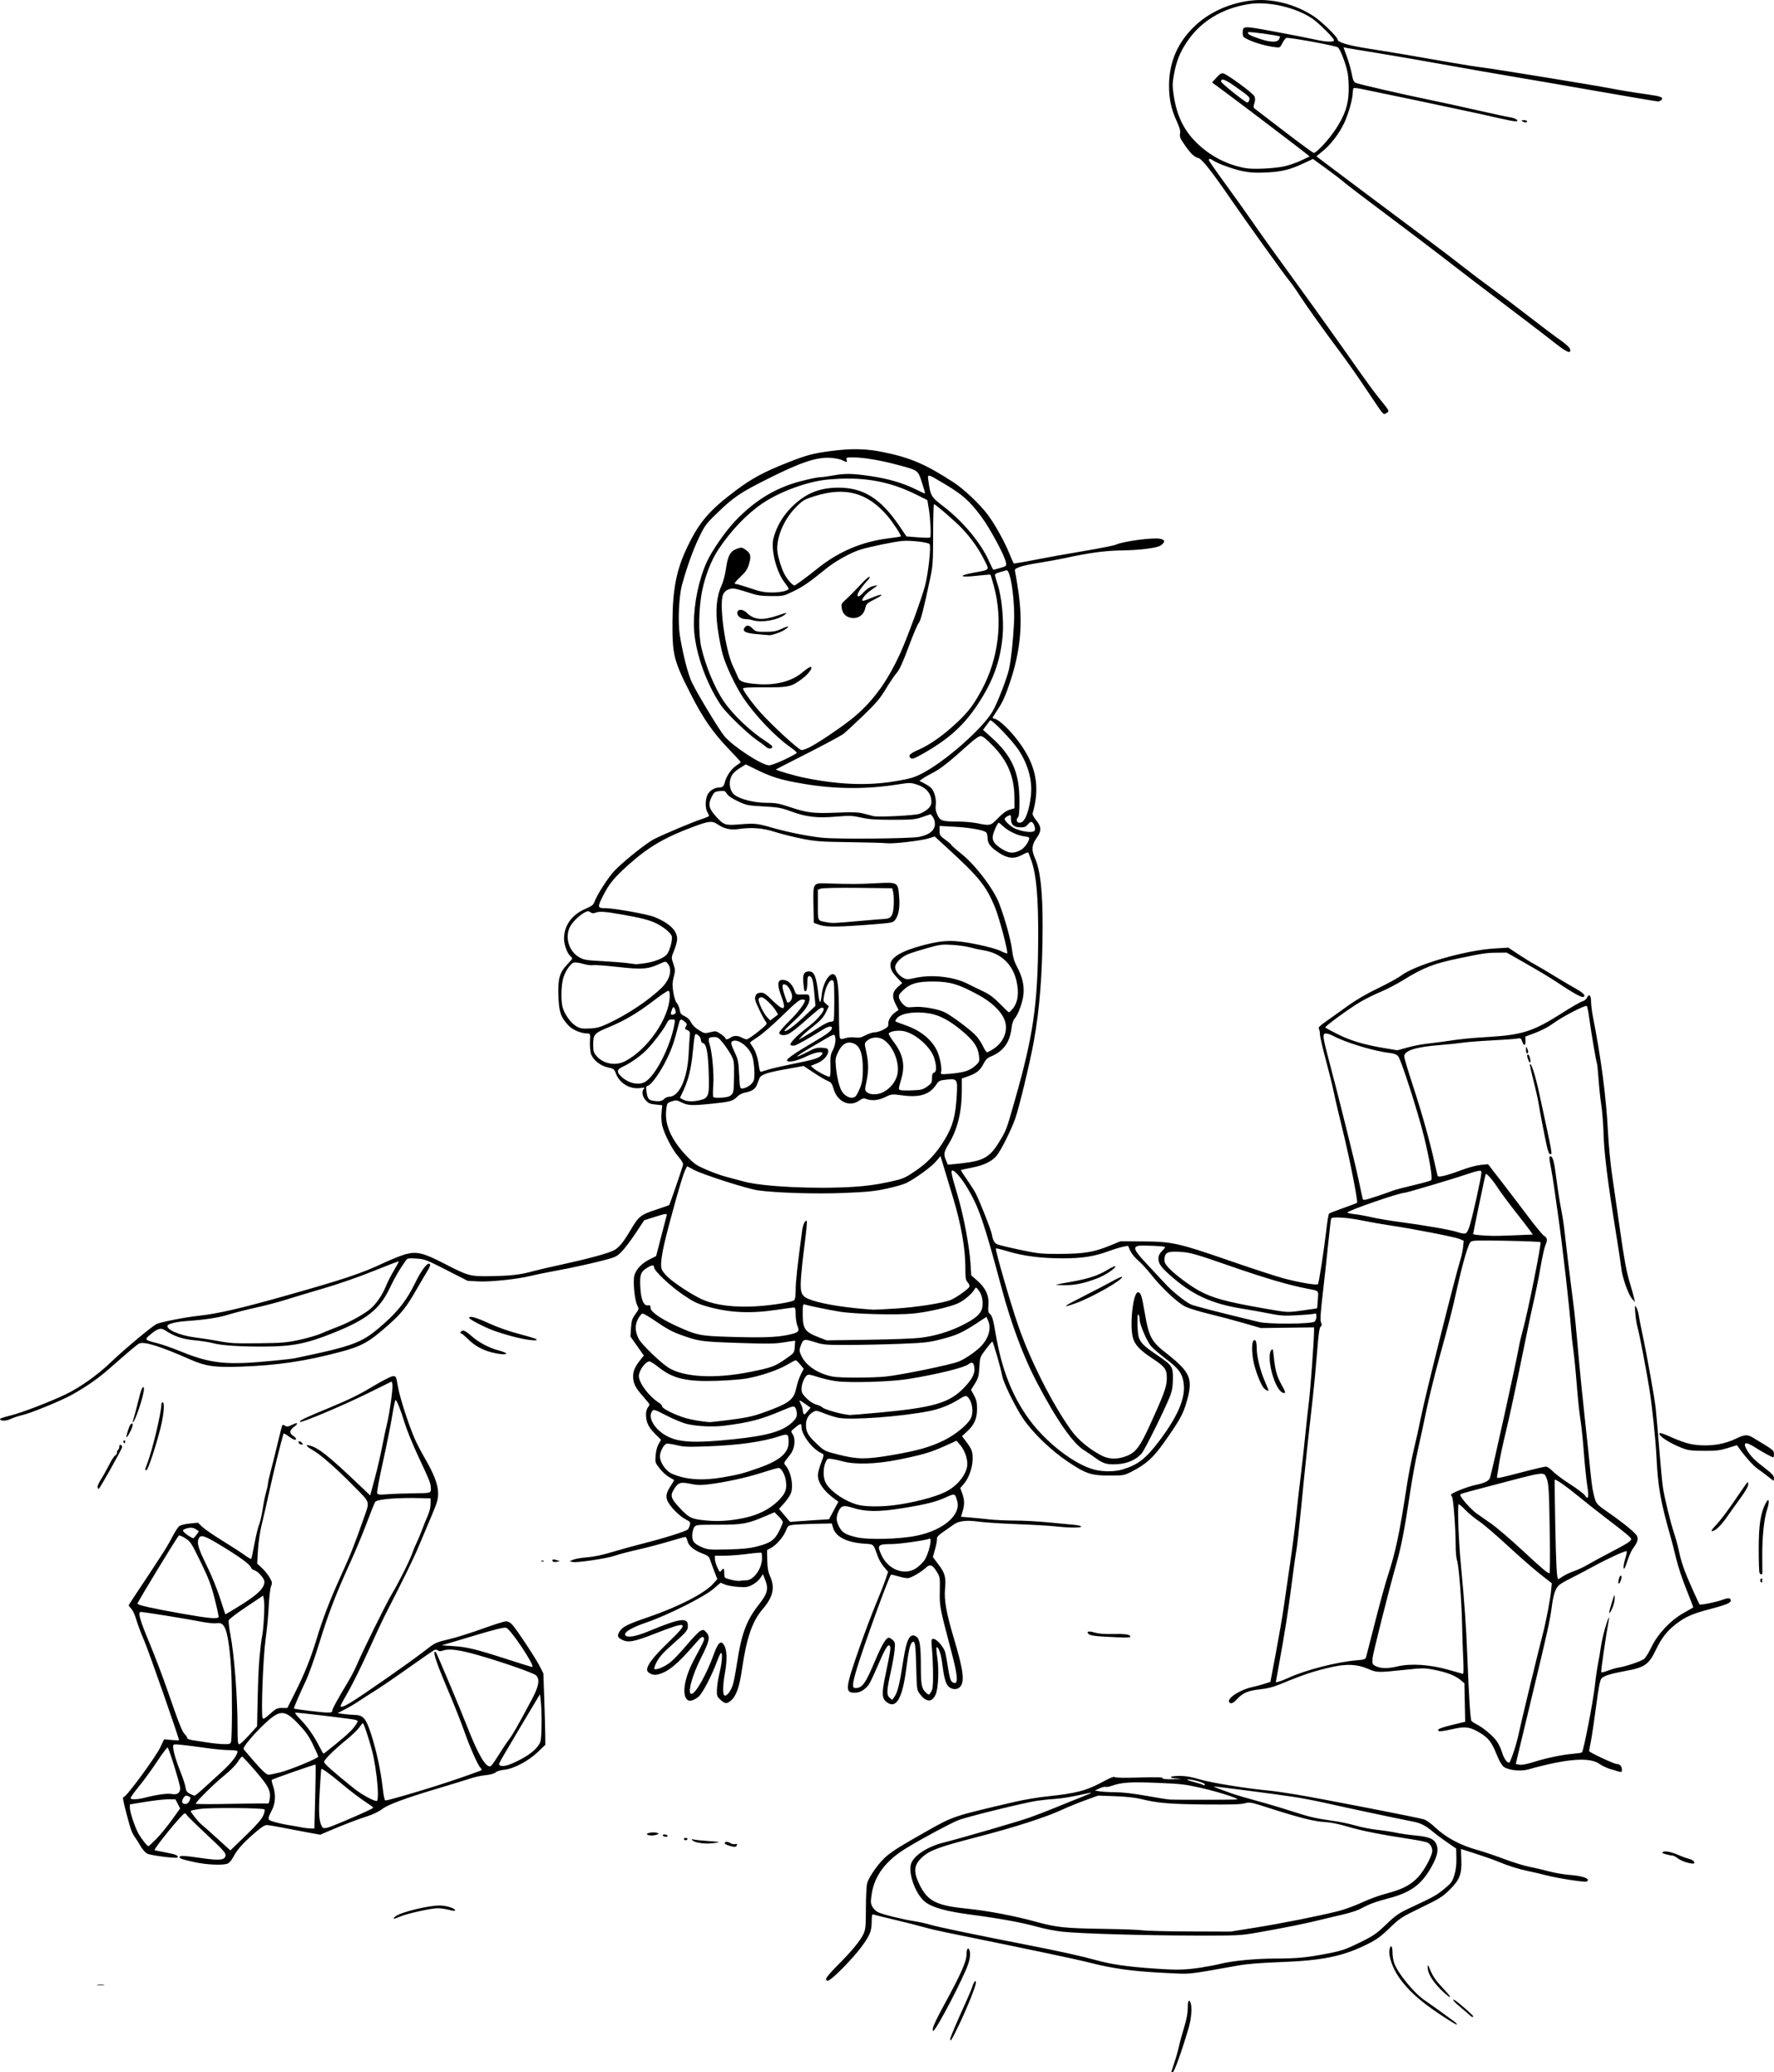 <?xml version="1.0" encoding="UTF-8" standalone="no"?>
<!-- Created with Inkscape (http://www.inkscape.org/) -->

<svg
   xmlns:dc="http://purl.org/dc/elements/1.1/"
   xmlns:cc="http://creativecommons.org/ns#"
   xmlns:rdf="http://www.w3.org/1999/02/22-rdf-syntax-ns#"
   xmlns:svg="http://www.w3.org/2000/svg"
   xmlns="http://www.w3.org/2000/svg"
   xmlns:sodipodi="http://sodipodi.sourceforge.net/DTD/sodipodi-0.dtd"
   xmlns:inkscape="http://www.inkscape.org/namespaces/inkscape"
   width="131.7mm"
   height="153.731mm"
   viewBox="0 0 131.7 153.731"
   version="1.1"
   id="svg8"
   inkscape:version="0.92.3 (2405546, 2018-03-11)"
   sodipodi:docname="Mouse in space.svg">
  <title
     id="title23">Mouse in space</title>
  <defs
     id="defs2" />
  <sodipodi:namedview
     id="base"
     pagecolor="#ffffff"
     bordercolor="#666666"
     borderopacity="1.0"
     inkscape:pageopacity="0.0"
     inkscape:pageshadow="2"
     inkscape:zoom="0.35"
     inkscape:cx="343.71279"
     inkscape:cy="173.00004"
     inkscape:document-units="mm"
     inkscape:current-layer="layer1"
     showgrid="false"
     fit-margin-top="0"
     fit-margin-left="0"
     fit-margin-right="0"
     fit-margin-bottom="0"
     inkscape:window-width="1920"
     inkscape:window-height="1017"
     inkscape:window-x="3832"
     inkscape:window-y="-8"
     inkscape:window-maximized="1" />
  <g
     inkscape:label="Layer 1"
     inkscape:groupmode="layer"
     id="layer1"
     transform="translate(-14.893,-40.875)">
    <path
       style="fill:#000000;stroke-width:1"
       d="m 101.853,194.578 c 0,-0.015 0.1,-0.318 0.221,-0.673 0.122,-0.355 0.276,-0.899 0.343,-1.21 0.067,-0.311 0.241,-0.951 0.387,-1.422 0.178,-0.577 0.265,-1.039 0.265,-1.412 0,-0.548 0.107,-0.727 0.221,-0.37 0.112,0.354 0.042,1.168 -0.16,1.857 -0.481,1.636 -1.061,3.258 -1.166,3.258 -0.061,0 -0.111,-0.013 -0.111,-0.028 z m -16.419,-2.425 c 0,-0.111 0.514,-1.322 1.172,-2.76 0.208,-0.454 0.423,-0.971 0.478,-1.15 0.107,-0.347 0.261,-0.515 0.261,-0.285 0,0.249 -0.617,1.797 -1.221,3.064 -0.556,1.166 -0.69,1.385 -0.69,1.131 z m -1.274,-0.844 c 0.031,-0.156 0.327,-0.778 0.656,-1.382 1.435,-2.628 1.833,-3.518 1.833,-4.093 0,-0.358 0.119,-0.529 0.208,-0.298 0.09,0.236 0.058,0.622 -0.089,1.054 -0.353,1.041 -2.302,4.779 -2.581,4.951 -0.053,0.033 -0.064,-0.055 -0.028,-0.231 z m 37.536,-1.054 c -1.427,-0.963 -2.262,-1.719 -2.915,-2.639 -0.501,-0.705 -0.821,-1.621 -0.732,-2.094 0.08,-0.425 0.222,-0.287 0.222,0.216 0,0.23 0.059,0.584 0.13,0.787 0.263,0.746 1.488,2.238 2.259,2.752 0.364,0.243 1.123,0.786 2.215,1.587 0.119,0.088 0.195,0.183 0.167,0.212 -0.028,0.029 -0.634,-0.341 -1.347,-0.822 z m 2.343,0.156 c -0.053,-0.058 -0.356,-0.318 -0.673,-0.578 -0.527,-0.431 -0.769,-0.73 -0.446,-0.549 0.21,0.118 1.334,1.101 1.34,1.173 0.008,0.098 -0.112,0.072 -0.221,-0.047 z m -2.199,-1.951 c -0.618,-0.622 -0.966,-1.215 -0.958,-1.635 0.004,-0.226 0.024,-0.206 0.18,0.179 0.205,0.506 0.453,0.853 1.106,1.542 0.664,0.701 0.38,0.626 -0.328,-0.087 z m -99.716,-0.345 c 0.131,-0.02 0.346,-0.02 0.478,0 0.131,0.02 0.024,0.036 -0.239,0.036 -0.263,0 -0.37,-0.016 -0.239,-0.036 z m 54.1,-0.439 c 0,-0.085 0.374,-0.524 0.83,-0.977 1.038,-1.03 1.719,-1.853 1.945,-2.35 0.153,-0.337 0.175,-0.571 0.177,-1.905 0.001,-0.836 0.043,-1.666 0.092,-1.844 0.145,-0.523 0.921,-1.598 1.477,-2.048 0.531,-0.43 1.1,-0.781 2.993,-1.848 1.946,-1.097 1.917,-1.088 6.589,-2.173 0.614,-0.143 1.67,-0.317 2.346,-0.388 2.15,-0.224 2.893,-0.424 4.173,-1.121 0.439,-0.239 0.756,-0.365 0.789,-0.312 0.036,0.058 0.671,0.071 1.842,0.038 1.284,-0.036 1.771,-0.023 1.728,0.045 -0.041,0.067 0.194,0.09 0.793,0.078 0.643,-0.013 0.718,-0.024 0.307,-0.048 -0.746,-0.042 -0.603,-0.196 0.181,-0.195 0.443,9.8e-4 0.878,0.077 1.493,0.263 0.818,0.247 3.515,0.683 5.082,0.822 0.358,0.032 1.316,0.17 2.128,0.307 1.989,0.336 9.042,1.709 9.423,1.835 0.168,0.055 0.52,0.305 0.783,0.554 0.836,0.792 1.899,1.364 3.204,1.723 0.412,0.113 1.291,0.409 1.953,0.658 0.662,0.248 1.502,0.508 1.868,0.578 0.365,0.07 1.016,0.221 1.446,0.337 0.43,0.116 1.134,0.237 1.564,0.27 0.779,0.059 1.347,0.215 1.347,0.371 0,0.045 -0.049,0.1 -0.109,0.121 -0.165,0.06 -2.168,-0.251 -2.965,-0.46 -0.388,-0.102 -0.966,-0.238 -1.285,-0.302 -0.742,-0.15 -1.545,-0.398 -2.251,-0.697 -0.307,-0.13 -1.067,-0.399 -1.688,-0.598 l -1.129,-0.362 0.03,0.76 c 0.044,1.108 -0.116,1.525 -0.866,2.266 -0.531,0.524 -0.753,0.663 -2.124,1.326 -1.463,0.708 -1.567,0.775 -2.329,1.512 -0.633,0.611 -0.965,0.854 -1.603,1.175 -1.837,0.923 -3.367,1.24 -6.529,1.355 -1.405,0.051 -2.453,0.135 -3.084,0.247 -4.047,0.717 -3.427,0.656 -5.601,0.548 -2.275,-0.114 -3.735,-0.315 -5.432,-0.749 -1.016,-0.26 -4.14,-0.918 -10.685,-2.25 -0.573,-0.117 -1.316,-0.292 -1.651,-0.39 -0.334,-0.098 -1.292,-0.34 -2.128,-0.538 -0.836,-0.198 -1.569,-0.38 -1.629,-0.403 -0.079,-0.031 -0.109,0.096 -0.109,0.473 0,0.284 -0.045,0.648 -0.099,0.811 -0.192,0.572 -0.909,1.523 -1.941,2.577 -0.994,1.014 -1.347,1.253 -1.347,0.91 z m 27.973,-0.856 c 0.454,-0.07 1.04,-0.182 1.303,-0.25 0.863,-0.223 2.62,-0.391 4.083,-0.391 1.599,0 2.394,-0.079 3.996,-0.397 0.927,-0.184 1.255,-0.298 2.239,-0.78 1.033,-0.506 1.238,-0.646 1.98,-1.352 0.754,-0.718 0.925,-0.834 1.931,-1.303 1.623,-0.757 1.803,-0.859 2.41,-1.357 0.494,-0.406 0.572,-0.514 0.723,-1.002 0.118,-0.383 0.164,-0.761 0.153,-1.259 l -0.016,-0.711 -0.649,-0.444 c -0.357,-0.244 -0.83,-0.596 -1.052,-0.782 -0.584,-0.489 -0.92,-0.661 -1.507,-0.775 -1.187,-0.231 -5.13,-1.068 -6.342,-1.346 -0.717,-0.165 -1.827,-0.38 -2.468,-0.479 -1.223,-0.189 -5.809,-0.787 -5.959,-0.776 -0.048,0.003 0.109,0.076 0.347,0.163 0.239,0.086 0.669,0.242 0.956,0.347 0.287,0.104 1.096,0.344 1.798,0.532 0.702,0.188 1.875,0.535 2.606,0.771 1.427,0.46 1.806,0.549 3.154,0.737 0.478,0.067 1.221,0.223 1.651,0.348 0.43,0.125 1.153,0.266 1.607,0.315 0.454,0.049 1.08,0.144 1.392,0.213 0.312,0.068 0.962,0.161 1.445,0.207 1.019,0.096 1.384,0.251 1.556,0.662 0.172,0.411 0.059,0.904 -0.388,1.695 -0.731,1.294 -1.529,1.875 -3.166,2.304 -0.961,0.252 -1.483,0.446 -2.055,0.764 -0.215,0.119 -0.762,0.302 -1.216,0.406 -0.454,0.104 -1.275,0.299 -1.824,0.435 -1.127,0.278 -2.625,0.58 -4.604,0.928 -1.32,0.232 -1.413,0.236 -4.778,0.229 -3.859,-0.009 -8.359,-0.141 -9.73,-0.285 -0.502,-0.053 -1.336,-0.214 -1.853,-0.359 -1.151,-0.321 -2.791,-0.622 -4.938,-0.905 -1.828,-0.241 -2.838,-0.519 -3.391,-0.934 -0.683,-0.513 -1.268,-2.03 -1.076,-2.793 0.154,-0.614 1.184,-1.306 2.398,-1.613 1.376,-0.348 5.512,-1.549 6.385,-1.855 0.478,-0.167 1.357,-0.506 1.955,-0.752 0.597,-0.246 1.447,-0.588 1.889,-0.76 0.442,-0.171 0.791,-0.324 0.776,-0.339 -0.015,-0.015 -0.454,0.07 -0.977,0.189 -0.522,0.119 -1.282,0.238 -1.688,0.265 -0.406,0.027 -1.012,0.089 -1.347,0.138 -0.95,0.139 -5.236,1.193 -5.864,1.442 -0.593,0.236 -2.575,1.297 -3.813,2.043 -1.568,0.944 -2.414,2.056 -2.624,3.45 -0.086,0.571 -0.08,0.682 0.053,0.929 0.083,0.154 0.273,0.338 0.422,0.409 0.353,0.167 1.832,0.534 2.66,0.659 0.358,0.054 0.906,0.175 1.216,0.268 0.553,0.166 3.396,0.757 7.297,1.518 2.276,0.444 3.989,0.824 5.064,1.123 1.08,0.301 2.283,0.474 4.234,0.609 1.791,0.124 2.322,0.111 3.646,-0.093 z m 3.909,-2.939 c 1.956,-0.313 4.76,-0.872 6.16,-1.227 0.453,-0.115 1.236,-0.402 1.74,-0.638 0.504,-0.236 1.308,-0.53 1.786,-0.654 1.21,-0.313 1.846,-0.643 2.397,-1.245 0.457,-0.498 1.034,-1.577 1.034,-1.931 0,-0.252 -0.142,-0.498 -0.352,-0.61 -0.096,-0.051 -0.672,-0.169 -1.279,-0.261 -2.189,-0.332 -3.557,-0.603 -4.624,-0.917 -0.707,-0.208 -1.314,-0.33 -1.738,-0.349 -0.74,-0.033 -1.894,-0.323 -4.056,-1.018 -1.428,-0.459 -1.509,-0.475 -1.868,-0.37 -0.274,0.08 -1.065,0.103 -2.938,0.086 -2.633,-0.025 -3.528,-0.1 -4.735,-0.397 -0.454,-0.112 -1.132,-0.187 -1.955,-0.216 l -1.26,-0.045 -0.957,0.346 c -0.526,0.19 -1.308,0.51 -1.737,0.709 -1.206,0.561 -3.582,1.322 -6.39,2.046 -2.662,0.687 -3.386,0.95 -3.933,1.431 -0.671,0.589 -0.729,1.093 -0.238,2.085 0.607,1.227 1.244,1.545 3.564,1.777 1.486,0.149 3.51,0.534 5.069,0.965 1.517,0.419 2.154,0.486 4.97,0.527 1.338,0.019 2.667,0.068 2.954,0.109 0.287,0.041 1.87,0.079 3.518,0.085 l 2.997,0.011 z m -1.39,-9.506 c 0.264,-0.038 -1.295,-0.543 -2.604,-0.843 -1.219,-0.279 -1.536,-0.317 -3.303,-0.388 -1.997,-0.081 -2.654,-0.038 -3.386,0.221 -0.202,0.071 -0.406,0.106 -0.453,0.077 -0.047,-0.029 -0.246,0.02 -0.442,0.108 l -0.357,0.161 0.343,0.061 c 0.189,0.034 0.719,0.063 1.178,0.066 0.523,0.003 1.367,0.101 2.259,0.261 0.783,0.141 1.58,0.268 1.771,0.282 0.383,0.029 4.787,0.024 4.995,-0.006 z m -2.388,-1.138 c -0.073,-0.118 -0.891,-0.351 -1.212,-0.344 -0.181,0.004 -0.058,0.061 0.384,0.18 0.358,0.096 0.667,0.191 0.688,0.212 0.074,0.074 0.191,0.035 0.14,-0.047 z m -60.074,9.812 c 0.394,-0.313 2.457,-0.817 3.301,-0.806 0.488,0.006 1.129,0.212 1.129,0.362 0,0.049 -0.191,0.033 -0.456,-0.038 -0.251,-0.067 -0.627,-0.122 -0.837,-0.122 -0.483,-0.001 -2.279,0.396 -2.78,0.615 -0.488,0.213 -0.634,0.209 -0.358,-0.01 z m -14.848,-4.008 c -1.06,-0.226 -1.281,-0.31 -1.155,-0.437 0.072,-0.072 0.445,-0.046 1.428,0.098 1.524,0.223 1.917,0.188 1.96,-0.176 0.021,-0.18 -0.211,-0.436 -1.409,-1.554 -0.789,-0.736 -1.454,-1.389 -1.478,-1.451 -0.024,-0.063 -0.094,-0.111 -0.155,-0.108 -0.173,0.008 -2.352,2.684 -2.221,2.728 0.062,0.021 0.442,0.097 0.844,0.171 0.709,0.129 0.971,0.243 0.847,0.368 -0.091,0.091 -1.979,-0.15 -2.249,-0.287 -0.13,-0.065 -0.342,-0.304 -0.473,-0.531 -0.131,-0.227 -0.321,-0.529 -0.424,-0.673 -0.237,-0.332 -0.329,-0.581 -0.61,-1.651 -0.306,-1.168 -0.336,-1.347 -0.227,-1.347 0.189,0 2.371,-2.965 2.711,-3.685 l 0.281,-0.594 0.553,0.052 c 0.304,0.028 0.553,0.037 0.553,0.019 0,-0.181 -2.216,-6.522 -2.567,-7.345 -0.255,-0.597 -0.531,-1.332 -0.614,-1.633 -0.083,-0.301 -0.242,-0.645 -0.353,-0.765 -0.111,-0.12 -0.202,-0.239 -0.202,-0.264 0,-0.025 0.385,-0.62 0.855,-1.32 0.47,-0.701 0.969,-1.455 1.108,-1.676 0.139,-0.221 0.399,-0.62 0.578,-0.886 0.179,-0.266 0.484,-0.789 0.678,-1.162 0.194,-0.373 0.428,-0.742 0.52,-0.821 0.1,-0.086 0.416,-0.168 0.785,-0.205 l 0.618,-0.062 0.318,0.305 c 0.175,0.168 0.845,0.629 1.49,1.025 0.645,0.396 1.381,0.873 1.636,1.059 0.255,0.186 0.483,0.319 0.508,0.294 0.025,-0.025 0.134,-0.526 0.243,-1.115 0.109,-0.589 0.263,-1.225 0.342,-1.413 0.079,-0.188 0.2,-0.716 0.269,-1.173 0.069,-0.457 0.185,-1.026 0.257,-1.265 0.073,-0.239 0.132,-0.513 0.133,-0.608 1.8e-4,-0.096 0.095,-0.526 0.212,-0.956 0.116,-0.43 0.348,-1.362 0.516,-2.072 0.167,-0.709 0.323,-1.308 0.345,-1.331 0.023,-0.023 0.115,0.005 0.206,0.062 0.135,0.084 0.233,0.069 0.53,-0.083 0.421,-0.215 0.486,-0.104 0.104,0.179 -0.318,0.235 -0.332,0.456 -0.043,0.646 0.119,0.078 0.217,0.177 0.217,0.219 0,0.145 -0.218,0.072 -0.563,-0.19 -0.19,-0.144 -0.355,-0.231 -0.367,-0.193 -0.235,0.797 -0.711,2.728 -1.024,4.152 -0.221,1.003 -0.494,2.196 -0.607,2.65 -0.116,0.466 -0.233,1.264 -0.267,1.832 l -0.06,1.007 0.359,0.332 c 0.198,0.183 0.454,0.502 0.571,0.71 0.191,0.342 0.2,0.405 0.098,0.659 -0.063,0.154 -0.138,0.808 -0.167,1.453 -0.029,0.645 -0.135,1.759 -0.236,2.476 -0.184,1.303 -0.344,5.507 -0.222,5.825 0.043,0.113 0.151,0.054 0.549,-0.301 0.442,-0.394 0.538,-0.441 0.893,-0.441 h 0.397 l 0.579,-1.151 c 0.696,-1.384 1.164,-2.547 1.584,-3.938 0.469,-1.552 1.003,-2.937 1.839,-4.771 0.695,-1.525 0.974,-2.23 1.67,-4.213 0.458,-1.305 0.52,-1.104 -0.745,-2.39 -1.31,-1.331 -2.458,-2.335 -3.063,-2.679 -0.494,-0.281 -0.57,-0.431 -0.158,-0.313 0.618,0.177 1.366,0.768 3.346,2.645 l 1.1,1.042 0.069,-0.261 c 0.038,-0.143 0.184,-0.691 0.326,-1.216 0.142,-0.526 0.361,-1.483 0.487,-2.128 0.126,-0.645 0.288,-1.404 0.359,-1.687 0.194,-0.766 0.457,-2.667 0.406,-2.932 l -0.045,-0.232 -1.794,0.885 c -1.798,0.887 -4.928,2.207 -5.018,2.116 -0.087,-0.087 0.336,-0.291 2.216,-1.065 1.369,-0.564 2.195,-0.968 3.135,-1.535 0.702,-0.423 1.389,-0.778 1.527,-0.788 0.25,-0.018 0.25,-0.018 0.396,0.807 0.148,0.832 0.828,2.918 1.282,3.928 0.135,0.3 0.46,0.918 0.722,1.371 0.681,1.18 0.966,1.93 0.973,2.563 0.005,0.441 -0.065,0.688 -0.453,1.607 -0.252,0.597 -0.68,1.614 -0.952,2.259 -0.425,1.012 -1.036,2.261 -2.547,5.212 -0.184,0.358 -0.74,1.551 -1.238,2.65 -0.497,1.099 -1.163,2.446 -1.479,2.993 -0.316,0.547 -0.575,1.026 -0.575,1.064 0,0.142 0.244,0.061 0.767,-0.256 0.866,-0.524 4.41,-2.997 5.378,-3.751 0.881,-0.687 0.897,-0.695 1.868,-0.924 0.538,-0.127 1.668,-0.481 2.511,-0.786 0.842,-0.305 1.636,-0.555 1.763,-0.555 0.139,0 0.317,0.092 0.445,0.231 0.33,0.356 1.74,2.483 2.049,3.092 l 0.276,0.544 0.067,1.911 c 0.037,1.051 0.069,2.243 0.073,2.648 l 0.006,0.737 -0.565,0.541 c -0.693,0.663 -1.806,1.248 -2.494,1.31 -0.262,0.024 -0.535,0.107 -0.633,0.193 -0.107,0.093 -0.391,0.173 -0.738,0.207 -0.311,0.03 -0.799,0.134 -1.086,0.23 -0.287,0.096 -1.323,0.414 -2.302,0.706 -2.586,0.771 -3.852,1.238 -4.318,1.594 -0.233,0.178 -0.692,0.397 -1.103,0.526 -0.698,0.22 -1.703,0.606 -2.871,1.103 l -0.607,0.258 -1.046,-0.191 c -0.575,-0.105 -1.418,-0.266 -1.874,-0.357 -0.456,-0.092 -0.93,-0.167 -1.054,-0.167 -0.158,0 -0.456,0.204 -0.998,0.682 -0.835,0.738 -1.17,1.123 -1.507,1.738 -0.136,0.247 -0.299,0.418 -0.434,0.456 -0.416,0.116 -1.525,0.063 -2.338,-0.11 z m 5.024,-3.461 c 0.095,-0.215 0.14,-0.424 0.1,-0.464 -0.115,-0.115 -3.956,-0.147 -4.762,-0.04 -0.394,0.052 -0.717,0.123 -0.717,0.157 0,0.105 0.59,0.84 0.811,1.01 0.115,0.089 0.643,0.555 1.172,1.037 l 0.962,0.875 1.13,-1.092 c 0.787,-0.76 1.183,-1.211 1.303,-1.483 z m -7.926,1.716 c 0.293,-0.299 0.809,-0.927 1.147,-1.397 l 0.614,-0.854 -0.173,-0.34 -0.173,-0.34 -0.541,-9.8e-4 c -0.298,-9.9e-4 -1.059,0.085 -1.692,0.189 l -1.151,0.19 v 0.252 c 0,0.332 0.391,1.491 0.656,1.947 0.238,0.408 0.632,0.898 0.722,0.898 0.033,0 0.299,-0.244 0.592,-0.543 z m 11.789,-3.116 c 0.034,-1.296 0.045,-2.371 0.026,-2.391 -0.035,-0.035 -3.183,1.063 -3.255,1.136 -0.021,0.021 0.024,0.224 0.101,0.45 0.206,0.604 0.181,1.26 -0.066,1.751 -0.376,0.748 -0.375,0.754 0.14,0.912 0.252,0.077 0.751,0.187 1.109,0.244 0.358,0.057 0.788,0.133 0.956,0.169 0.167,0.036 0.445,0.07 0.616,0.075 l 0.312,0.009 z m 2.064,1.841 c 1.492,-0.633 2.246,-0.982 2.244,-1.04 -6.5e-4,-0.029 -0.291,-0.241 -0.645,-0.471 -0.354,-0.231 -1.067,-0.773 -1.584,-1.206 -0.959,-0.803 -1.571,-1.25 -1.626,-1.189 -0.017,0.019 -0.071,0.786 -0.12,1.704 -0.087,1.627 -0.053,2.156 0.163,2.56 0.117,0.22 0.309,0.176 1.568,-0.358 z m -5.559,-1.342 c 0.032,0.019 0.083,-0.118 0.115,-0.304 0.105,-0.621 -0.068,-0.967 -1.052,-2.112 -0.506,-0.588 -0.953,-1.069 -0.994,-1.069 -0.041,0 -0.191,0.183 -0.333,0.407 -0.142,0.224 -0.564,0.652 -0.937,0.95 -0.788,0.631 -2.224,2.05 -2.168,2.142 0.021,0.035 1.225,0.038 2.675,0.008 1.45,-0.03 2.662,-0.04 2.694,-0.021 z m -5.845,-0.195 c 0.057,-0.126 0.093,-0.237 0.079,-0.248 -0.253,-0.197 -0.378,-0.192 -0.515,0.018 -0.178,0.272 -0.122,0.458 0.138,0.458 0.125,0 0.231,-0.081 0.298,-0.228 z m 13.997,-0.539 c 0,-0.609 -0.133,-1.737 -0.314,-2.664 -0.147,-0.751 -0.716,-2.563 -0.805,-2.562 -0.03,0 -0.149,0.139 -0.264,0.308 -0.115,0.169 -0.526,0.567 -0.912,0.883 -0.99,0.811 -1.702,1.514 -1.702,1.683 0,0.13 0.717,0.763 2.259,1.996 0.554,0.443 1.544,0.972 1.672,0.893 0.036,-0.022 0.065,-0.264 0.065,-0.537 z m 1.086,0.385 c 2.217,-0.611 4.664,-1.393 6.462,-2.064 0.192,-0.072 0.197,-0.088 0.068,-0.231 -0.218,-0.241 -0.778,-1.51 -1.233,-2.795 -0.228,-0.645 -0.757,-1.974 -1.175,-2.954 -0.758,-1.775 -1.1,-2.747 -1.002,-2.844 0.028,-0.028 0.066,-0.035 0.085,-0.015 0.071,0.077 1.82,4.223 2.268,5.376 0.865,2.225 1.454,3.241 1.803,3.107 0.065,-0.025 0.327,-0.387 0.583,-0.804 0.256,-0.417 0.604,-0.94 0.774,-1.161 0.293,-0.382 0.668,-1.039 1.717,-3.008 0.514,-0.966 0.602,-1.471 0.307,-1.766 -0.177,-0.177 -2.448,-0.969 -4.315,-1.505 -1.351,-0.388 -2.142,-0.494 -2.568,-0.345 -0.207,0.072 -0.312,0.072 -0.398,0.002 -0.064,-0.053 -0.178,-0.073 -0.253,-0.044 -0.075,0.029 -0.926,0.614 -1.891,1.299 -0.965,0.686 -2.086,1.453 -2.492,1.705 -0.406,0.252 -0.954,0.605 -1.217,0.783 -0.263,0.179 -0.732,0.456 -1.042,0.616 l -0.564,0.291 0.434,0.061 c 0.239,0.034 0.619,0.064 0.846,0.069 0.63,0.012 0.842,0.268 1.23,1.484 0.388,1.218 0.702,2.684 0.841,3.931 0.063,0.567 0.142,0.933 0.201,0.933 0.053,-9.9e-4 0.292,-0.055 0.531,-0.121 z m -18.379,-0.088 c 0.882,-0.224 1.654,-0.332 1.96,-0.274 0.434,0.082 0.652,-0.063 0.652,-0.432 0,-0.257 -0.766,-2.757 -0.923,-3.011 -0.029,-0.048 -0.371,0.397 -0.76,0.989 -0.388,0.591 -1.008,1.442 -1.376,1.89 -0.369,0.448 -0.65,0.848 -0.625,0.888 0.068,0.11 0.528,0.089 1.072,-0.049 z m 4.293,-0.638 c 0.301,-0.275 0.927,-0.845 1.39,-1.268 0.743,-0.677 1.185,-1.248 1.185,-1.53 0,-0.054 -0.252,-0.091 -0.63,-0.091 -0.346,0 -1.138,-0.075 -1.759,-0.166 -0.621,-0.091 -1.413,-0.192 -1.759,-0.225 -0.62,-0.059 -0.63,-0.057 -0.629,0.144 0.002,0.319 0.218,1.057 0.553,1.883 0.168,0.416 0.332,0.917 0.363,1.113 0.046,0.285 0.111,0.383 0.33,0.492 0.15,0.075 0.303,0.139 0.34,0.142 0.037,0.003 0.314,-0.219 0.615,-0.494 z m 5.742,-1.237 c 0.778,-0.199 2.827,-1.047 2.828,-1.17 9e-5,-0.046 -0.178,-0.45 -0.397,-0.899 -0.312,-0.642 -0.544,-0.969 -1.088,-1.536 -1.037,-1.081 -1.371,-1.072 -2.568,0.068 -0.779,0.742 -1.541,1.658 -1.492,1.794 0.016,0.043 0.393,0.492 0.839,0.997 0.579,0.656 0.867,0.918 1.007,0.918 0.108,0 0.5,-0.078 0.871,-0.173 z m 17.774,-0.922 c 0.88,-0.452 1.429,-0.946 1.555,-1.402 0.098,-0.352 0.108,-2.188 0.017,-2.988 l -0.056,-0.489 -1.488,2.487 c -0.818,1.368 -1.51,2.553 -1.537,2.634 -0.031,0.093 0.005,0.161 0.098,0.186 0.272,0.073 0.664,-0.046 1.411,-0.429 z m -13.621,-1.198 c 0.937,-0.768 1.249,-1.073 1.496,-1.463 0.148,-0.233 0.146,-0.239 -0.054,-0.313 -0.168,-0.062 -4.136,-0.537 -4.476,-0.536 -0.056,0 0.11,0.216 0.367,0.48 0.543,0.556 1.029,1.249 1.417,2.018 0.151,0.299 0.293,0.543 0.316,0.543 0.023,0 0.443,-0.328 0.933,-0.729 z m -7.798,-0.161 c 0.078,-0.331 0.091,-3.501 0.021,-5.06 -0.064,-1.43 -0.236,-2.753 -0.421,-3.238 -0.161,-0.423 -0.33,-0.544 -0.683,-0.488 -0.184,0.029 -0.702,-0.025 -1.225,-0.129 -0.967,-0.192 -4.164,-0.706 -4.395,-0.706 -0.238,0 -0.078,0.566 0.667,2.354 0.383,0.919 0.974,2.476 1.314,3.459 0.861,2.491 1.099,3.091 1.294,3.268 0.093,0.085 0.17,0.204 0.17,0.265 0,0.067 0.165,0.135 0.413,0.169 0.227,0.032 0.725,0.108 1.108,0.17 0.382,0.062 0.919,0.117 1.193,0.121 0.448,0.008 0.502,-0.011 0.544,-0.187 z m 1.327,-0.47 0.604,-0.666 0.018,-0.876 c 0.05,-2.511 0.082,-3.316 0.17,-4.308 0.053,-0.597 0.134,-1.262 0.181,-1.477 0.12,-0.552 0.214,-2.34 0.143,-2.719 l -0.059,-0.317 -1.254,0.836 c -0.69,0.46 -1.276,0.906 -1.304,0.992 -0.027,0.086 0.028,0.56 0.123,1.053 0.289,1.498 0.531,4.629 0.531,6.867 -1.7e-4,1.044 0.022,1.281 0.122,1.281 0.067,0 0.394,-0.3 0.726,-0.666 z m 6.188,-1.824 c 0,-0.137 0.339,-0.757 1.202,-2.2 0.214,-0.358 0.496,-0.905 0.627,-1.216 0.412,-0.98 2.214,-4.623 2.59,-5.238 0.469,-0.767 1.342,-2.511 1.522,-3.042 0.078,-0.229 0.221,-0.573 0.318,-0.763 0.097,-0.19 0.289,-0.648 0.426,-1.016 0.137,-0.369 0.33,-0.846 0.429,-1.061 0.1,-0.217 0.181,-0.574 0.182,-0.804 l 0.002,-0.413 -0.804,-0.021 c -1.635,-0.042 -3.111,0.078 -3.301,0.268 -0.04,0.04 -0.32,0.734 -0.623,1.542 -0.302,0.808 -0.854,2.134 -1.226,2.946 -1.067,2.332 -1.649,3.845 -2.308,5.994 -0.337,1.099 -0.79,2.369 -1.007,2.823 -0.439,0.918 -0.91,2.017 -0.876,2.041 0.067,0.046 2.001,0.283 2.39,0.293 0.372,0.009 0.456,-0.015 0.456,-0.133 z m 14.703,-3.68 c -0.519,-0.949 -1.554,-2.387 -1.773,-2.464 -0.172,-0.061 -0.718,0.071 -2.514,0.608 l -2.294,0.685 0.869,0.058 c 1.035,0.069 1.694,0.23 3.996,0.976 0.956,0.31 1.786,0.566 1.846,0.568 0.068,0.003 0.02,-0.157 -0.13,-0.431 z m -23.143,-3.257 c 0.024,-0.024 -0.103,-0.62 -0.281,-1.324 -0.271,-1.069 -0.445,-1.528 -1.052,-2.777 -0.685,-1.41 -0.751,-1.512 -1.141,-1.759 -0.228,-0.145 -0.442,-0.233 -0.477,-0.198 -0.194,0.204 -3.11,5.002 -3.075,5.059 0.071,0.114 1.191,0.362 3.389,0.749 1.862,0.328 2.498,0.388 2.637,0.249 z m 1.445,-0.773 c 1.449,-0.887 1.956,-1.371 1.956,-1.867 0,-0.229 -0.484,-0.777 -0.745,-0.842 -0.112,-0.028 -0.227,-0.122 -0.254,-0.208 -0.07,-0.222 -0.77,-0.738 -2.111,-1.558 -1.296,-0.792 -1.6,-0.902 -1.746,-0.628 -0.185,0.345 -0.088,0.695 0.561,2.02 0.384,0.785 0.805,1.816 1.016,2.491 0.198,0.633 0.372,1.151 0.386,1.151 0.014,0 0.436,-0.251 0.937,-0.558 z m -3.087,-5.344 0.181,-0.255 -0.195,-0.136 c -0.225,-0.158 -0.483,-0.173 -0.811,-0.048 -0.203,0.077 -0.217,0.106 -0.114,0.231 0.123,0.149 0.595,0.461 0.699,0.462 0.033,0 0.141,-0.114 0.24,-0.254 z m 16.14,-3.076 c 1.331,-0.015 1.286,0.002 1.249,-0.492 -0.023,-0.301 -0.115,-0.527 -0.929,-2.259 -0.393,-0.836 -0.84,-1.931 -0.994,-2.432 -0.315,-1.026 -0.597,-1.737 -0.69,-1.737 -0.034,0 -0.146,0.529 -0.249,1.177 -0.103,0.647 -0.408,2.168 -0.678,3.379 -0.27,1.211 -0.467,2.267 -0.437,2.346 0.048,0.124 0.153,0.136 0.773,0.088 0.395,-0.031 1.274,-0.062 1.955,-0.07 z m 94.394,27.356 c -0.2,-0.062 -0.469,-0.197 -0.598,-0.298 -0.129,-0.102 -0.298,-0.185 -0.375,-0.185 -0.077,0 -0.295,-0.043 -0.483,-0.096 -0.28,-0.078 -0.316,-0.11 -0.197,-0.177 0.165,-0.092 0.679,0.022 1.237,0.275 0.193,0.087 0.466,0.187 0.608,0.221 0.285,0.068 0.475,0.192 0.475,0.309 0,0.104 -0.233,0.087 -0.667,-0.049 z m -70.916,-1.193 c -0.382,-0.107 -0.509,-0.222 -0.323,-0.294 0.077,-0.03 0.223,0.004 0.324,0.074 0.101,0.071 0.264,0.107 0.363,0.081 0.125,-0.033 0.168,-0.012 0.141,0.069 -0.052,0.157 -0.147,0.17 -0.506,0.069 z m -2.372,-0.243 c -0.182,-0.035 -0.377,-0.114 -0.434,-0.176 -0.084,-0.09 -0.061,-0.101 0.113,-0.057 0.119,0.03 0.628,0.083 1.129,0.117 0.795,0.054 0.862,0.07 0.521,0.124 -0.484,0.077 -0.9,0.074 -1.329,-0.009 z m -1.06,-0.264 c -0.029,-0.048 0.029,-0.087 0.13,-0.087 0.101,0 0.16,0.039 0.13,0.087 -0.029,0.048 -0.088,0.087 -0.13,0.087 -0.042,0 -0.101,-0.039 -0.13,-0.087 z m -1.564,-0.261 c -0.029,-0.048 0.025,-0.087 0.12,-0.087 0.096,0 0.198,0.039 0.227,0.087 0.029,0.048 -0.025,0.087 -0.12,0.087 -0.096,0 -0.198,-0.039 -0.227,-0.087 z m -1.16,-0.077 c -0.159,-0.101 0.449,-0.214 0.707,-0.132 0.187,0.059 0.187,0.063 0.018,0.129 -0.236,0.092 -0.583,0.094 -0.725,0.003 z m 71.599,-4.824 c -0.343,-0.111 -0.726,-0.283 -0.852,-0.382 -0.718,-0.565 -2.421,-0.446 -5.344,0.375 -0.572,0.16 -1.467,0.062 -1.822,-0.201 -0.136,-0.1 -0.337,-0.452 -0.524,-0.917 -0.368,-0.913 -0.61,-1.225 -1.245,-1.605 -0.693,-0.415 -1.059,-0.478 -1.819,-0.313 -1.066,0.232 -1.28,0.251 -1.28,0.111 0,-0.086 0.308,-0.199 1.006,-0.369 l 1.006,-0.245 -0.029,-1.429 -0.029,-1.429 -0.304,-0.253 c -0.386,-0.321 -1.017,-0.562 -1.956,-0.746 -0.698,-0.137 -0.825,-0.137 -2.237,0.012 -1.941,0.204 -2.006,0.202 -2.658,-0.079 -0.794,-0.343 -1.565,-0.384 -2.663,-0.141 -1.311,0.29 -2.08,0.545 -3.859,1.279 -0.518,0.214 -0.958,0.326 -1.501,0.382 -0.871,0.09 -1.284,0.266 -1.699,0.723 -0.286,0.315 -0.483,0.39 -0.587,0.222 -0.176,-0.285 0.821,-0.926 1.743,-1.12 0.237,-0.05 0.631,-0.156 0.875,-0.235 l 0.443,-0.144 0.412,-2.18 c 0.226,-1.199 0.489,-2.727 0.583,-3.396 0.095,-0.669 0.304,-2.115 0.467,-3.214 0.162,-1.099 0.356,-2.604 0.432,-3.345 0.075,-0.741 0.231,-2.109 0.346,-3.041 0.115,-0.932 0.272,-2.339 0.349,-3.127 0.077,-0.788 0.197,-1.888 0.267,-2.443 0.115,-0.914 0.382,-4.574 0.384,-5.269 l 9.8e-4,-0.284 -1.976,0.024 -1.976,0.024 -1.302,-0.376 c -0.716,-0.207 -1.863,-0.511 -2.549,-0.675 -0.686,-0.164 -1.467,-0.402 -1.735,-0.529 -0.577,-0.273 -1.758,-1.377 -2.578,-2.41 -0.306,-0.386 -0.739,-0.854 -0.963,-1.04 -0.224,-0.187 -0.48,-0.504 -0.569,-0.706 l -0.162,-0.367 -0.37,0.071 c -0.204,0.039 -0.686,0.188 -1.073,0.33 -1.062,0.391 -1.963,0.532 -3.417,0.532 -1.566,0 -2.901,-0.17 -4.042,-0.514 -0.476,-0.144 -0.883,-0.243 -0.905,-0.221 -0.076,0.076 1.055,3.988 1.656,5.73 0.884,2.56 2.538,5.827 3.931,7.761 0.512,0.711 1.308,1.373 2.255,1.874 0.531,0.281 1.157,0.297 1.827,0.046 0.707,-0.265 1.023,-0.684 1.803,-2.396 0.968,-2.122 1.193,-2.733 1.211,-3.279 0.025,-0.753 -0.098,-0.935 -1.049,-1.562 -0.958,-0.632 -1.337,-1.038 -1.474,-1.581 -0.243,-0.967 0.029,-3.339 0.383,-3.339 0.209,0 0.283,0.225 0.509,1.544 0.31,1.807 0.495,2.138 1.704,3.059 0.368,0.28 0.85,0.711 1.072,0.958 0.658,0.732 0.717,1.299 0.283,2.72 -0.244,0.8 -0.543,1.325 -1.633,2.862 -0.814,1.149 -1.347,1.625 -2.436,2.177 -0.52,0.264 -0.587,0.275 -1.585,0.275 -1.384,0 -1.766,-0.125 -3.105,-1.019 -1.259,-0.839 -2.646,-2.178 -3.357,-3.239 -0.564,-0.842 -1.447,-2.649 -1.528,-3.127 -0.086,-0.509 -0.676,-2.563 -0.735,-2.559 -0.028,0.002 -0.246,0.263 -0.485,0.579 -0.429,0.568 -0.435,0.585 -0.478,1.329 -0.039,0.661 -0.079,0.811 -0.331,1.216 l -0.287,0.462 0.223,0.409 c 0.177,0.326 0.223,0.53 0.223,1 0,0.726 -0.201,1.183 -0.736,1.677 l -0.38,0.35 0.284,0.373 c 0.444,0.584 0.515,0.771 0.507,1.329 -0.01,0.637 -0.289,1.423 -0.653,1.838 l -0.267,0.304 0.146,0.406 c 0.176,0.491 0.183,0.817 0.026,1.336 l -0.118,0.393 0.661,0.055 c 0.364,0.03 1.013,0.093 1.443,0.141 0.43,0.047 1.285,0.087 1.899,0.087 0.614,9.9e-4 1.729,0.061 2.476,0.133 0.747,0.072 1.603,0.154 1.902,0.181 0.299,0.027 0.543,0.085 0.543,0.129 0,0.105 -0.88,0.099 -1.911,-0.013 -0.454,-0.049 -1.744,-0.124 -2.867,-0.165 -1.123,-0.042 -2.393,-0.124 -2.823,-0.184 -0.932,-0.129 -1.49,-0.061 -1.883,0.227 -0.159,0.117 -0.504,0.359 -0.768,0.539 -0.348,0.238 -0.472,0.374 -0.454,0.5 0.014,0.096 -0.05,0.441 -0.141,0.768 l -0.166,0.594 0.421,0.556 c 0.481,0.636 0.561,0.933 0.482,1.804 -0.074,0.82 0.1,1.802 0.643,3.618 0.725,2.427 0.832,3.256 0.471,3.655 -0.208,0.23 -0.608,0.212 -0.858,-0.037 -0.218,-0.218 -0.338,-0.675 -0.483,-1.83 -0.078,-0.624 -0.291,-1.178 -0.407,-1.062 -0.025,0.025 0.003,0.376 0.063,0.779 0.132,0.886 0.073,2.238 -0.117,2.687 -0.262,0.621 -0.693,0.623 -1.164,0.006 -0.242,-0.317 -0.242,-0.32 -0.286,-2.019 -0.044,-1.724 -0.091,-2.008 -0.302,-1.833 -0.156,0.13 -0.271,0.639 -0.438,1.95 -0.285,2.229 -0.757,3.031 -1.46,2.478 -0.35,-0.275 -0.368,-0.634 -0.099,-1.929 0.402,-1.933 0.432,-2.141 0.324,-2.249 -0.134,-0.134 -0.341,0.223 -0.94,1.619 -0.266,0.621 -0.55,1.208 -0.63,1.304 -0.326,0.39 -0.643,0.564 -1.029,0.564 -0.74,0 -0.703,-0.315 0.413,-3.494 0.34,-0.969 0.854,-2.329 1.143,-3.022 0.288,-0.693 0.616,-1.528 0.728,-1.856 l 0.203,-0.596 -0.3,-0.351 c -0.165,-0.193 -0.366,-0.53 -0.447,-0.75 -0.375,-1.023 -0.279,-0.932 -1.042,-0.989 -1.3,-0.096 -2.095,-0.505 -2.297,-1.18 l -0.096,-0.32 -1.187,0.026 c -0.653,0.014 -1.382,0.046 -1.621,0.071 -0.423,0.044 -0.439,0.056 -0.603,0.453 -0.196,0.474 -0.7,1.051 -1.109,1.272 l -0.285,0.154 0.015,0.752 c 0.011,0.565 0.063,0.86 0.208,1.184 0.383,0.858 0.226,1.546 -0.561,2.461 -0.761,0.885 -1.185,2.124 -1.523,4.448 -0.197,1.357 -0.438,2.02 -0.849,2.344 -0.297,0.234 -0.406,0.223 -0.742,-0.078 -0.263,-0.235 -0.283,-0.291 -0.27,-0.76 0.007,-0.278 0.095,-0.839 0.195,-1.245 0.184,-0.75 0.24,-1.477 0.113,-1.477 -0.038,0 -0.166,0.262 -0.282,0.582 -0.388,1.063 -1.09,2.414 -1.381,2.659 -0.306,0.257 -0.634,0.371 -0.79,0.275 -0.491,-0.304 -0.299,-1.619 0.437,-2.995 0.803,-1.501 0.826,-1.556 0.706,-1.672 -0.092,-0.088 -0.198,-0.01 -0.561,0.412 -1.388,1.615 -2.107,2.199 -2.901,2.355 -0.316,0.062 -0.718,-0.14 -0.718,-0.362 0,-0.361 0.451,-0.947 1.541,-2.003 1.639,-1.588 1.539,-1.656 -0.981,-0.673 -1.568,0.612 -1.97,0.682 -2.46,0.429 -0.305,-0.158 -0.336,-0.304 -0.133,-0.615 0.221,-0.337 0.615,-0.533 2.087,-1.034 2.234,-0.761 4.194,-1.764 4.837,-2.476 l 0.32,-0.354 -0.226,-0.587 c -0.124,-0.323 -0.267,-0.711 -0.316,-0.863 -0.075,-0.231 -0.175,-0.308 -0.602,-0.468 -0.611,-0.229 -1.007,-0.574 -1.081,-0.941 -0.029,-0.148 -0.099,-0.269 -0.155,-0.269 -0.056,0 -0.608,0.152 -1.227,0.338 -0.619,0.186 -1.673,0.462 -2.342,0.613 -0.669,0.151 -1.414,0.348 -1.656,0.436 -0.547,0.201 -2.841,0.544 -3.14,0.469 l -0.221,-0.056 0.282,-0.119 c 0.155,-0.065 0.619,-0.143 1.031,-0.174 0.485,-0.036 1.133,-0.172 1.835,-0.386 0.597,-0.182 1.64,-0.469 2.317,-0.639 1.471,-0.368 3.16,-0.898 3.303,-1.036 0.057,-0.054 0.129,-0.204 0.16,-0.332 0.051,-0.209 0.018,-0.253 -0.313,-0.422 -0.453,-0.231 -1.129,-0.911 -1.333,-1.34 -0.172,-0.363 -0.114,-0.636 0.256,-1.196 0.118,-0.178 0.214,-0.344 0.214,-0.367 0,-0.024 -0.156,-0.123 -0.346,-0.22 -0.191,-0.097 -0.508,-0.381 -0.705,-0.631 -0.351,-0.444 -0.358,-0.466 -0.315,-0.995 0.026,-0.323 0.116,-0.664 0.223,-0.846 l 0.18,-0.305 -0.466,-0.466 c -0.483,-0.483 -0.656,-0.868 -0.652,-1.449 10e-4,-0.167 0.06,-0.38 0.13,-0.473 0.07,-0.093 0.128,-0.198 0.128,-0.233 0,-0.036 -0.219,-0.312 -0.486,-0.613 -0.569,-0.642 -0.73,-0.969 -0.73,-1.48 1.8e-4,-0.396 0.152,-0.737 0.551,-1.232 l 0.247,-0.307 -0.497,-0.705 -0.497,-0.705 0.041,-0.633 c 0.035,-0.54 0.082,-0.691 0.322,-1.025 0.279,-0.388 0.28,-0.395 0.136,-0.674 -0.191,-0.37 -0.324,-1.762 -0.21,-2.194 0.121,-0.454 0.54,-0.899 1.123,-1.194 l 0.494,-0.249 0.366,-1.417 c 0.201,-0.779 0.386,-1.486 0.41,-1.569 0.057,-0.197 -0.027,-0.188 -0.923,0.094 l -0.738,0.233 -0.663,0.999 c -0.365,0.549 -0.838,1.167 -1.051,1.373 -0.371,0.358 -0.446,0.389 -1.769,0.718 -0.76,0.189 -2.027,0.462 -2.815,0.606 -0.788,0.144 -1.74,0.338 -2.114,0.43 -1.012,0.25 -3.019,0.46 -3.92,0.41 l -0.778,-0.043 -1.577,-0.804 c -1.49,-0.76 -1.612,-0.806 -2.229,-0.846 -0.612,-0.039 -0.662,-0.029 -0.797,0.164 -0.492,0.702 -0.771,1.182 -1.177,2.026 -0.773,1.605 -1.699,2.333 -4.272,3.359 -1.927,0.768 -2.964,0.97 -5.028,0.981 -1.83,0.01 -3.232,-0.085 -3.867,-0.262 -0.239,-0.067 -0.843,-0.16 -1.341,-0.207 -0.898,-0.086 -1.479,-0.284 -2.186,-0.746 -0.298,-0.195 -0.543,-0.125 -1.058,0.304 -0.486,0.403 -0.474,0.419 0.503,0.663 0.334,0.084 1.077,0.343 1.651,0.577 2.349,0.958 3.451,1.07 7.037,0.713 0.717,-0.071 1.381,-0.146 1.477,-0.166 4.619,-0.976 5.034,-1.139 6.719,-2.638 1.012,-0.9 1.658,-1.746 2.231,-2.92 0.497,-1.019 0.947,-1.605 1.108,-1.444 0.057,0.057 0.002,0.223 -0.164,0.493 -0.138,0.224 -0.505,0.846 -0.815,1.384 -0.778,1.346 -1.113,1.77 -2.075,2.626 -1.454,1.294 -1.987,1.593 -3.606,2.023 -2.622,0.695 -4.679,0.997 -7.438,1.091 -1.881,0.064 -2.553,-0.033 -3.678,-0.529 -2.249,-0.992 -3.464,-1.37 -3.809,-1.183 -0.191,0.104 -0.628,0.472 -2.261,1.905 -0.787,0.691 -1.75,1.357 -2.762,1.91 -0.834,0.456 -3.029,1.352 -3.649,1.49 -0.263,0.058 -0.645,0.186 -0.851,0.283 -0.353,0.167 -0.799,0.168 -0.799,0.003 0,-0.037 0.358,-0.155 0.796,-0.262 0.791,-0.193 2.847,-0.979 4.039,-1.545 1.082,-0.513 2.436,-1.473 3.41,-2.419 0.866,-0.84 2.972,-2.602 3.356,-2.807 0.282,-0.151 2.176,-0.523 3.211,-0.631 1.336,-0.139 3.162,-0.564 6.552,-1.524 4.243,-1.201 5.459,-1.609 7.13,-2.391 0.597,-0.28 1.34,-0.574 1.651,-0.654 0.802,-0.207 1.308,-0.082 2.823,0.701 1.815,0.936 1.918,0.964 3.518,0.936 1.464,-0.026 2.148,-0.107 3.084,-0.366 0.334,-0.092 1.351,-0.329 2.259,-0.525 1.775,-0.383 3.319,-0.804 3.726,-1.014 0.376,-0.194 0.705,-0.588 1.222,-1.459 0.659,-1.111 0.754,-1.185 2.06,-1.612 0.441,-0.144 0.82,-0.28 0.843,-0.303 0.041,-0.041 0.929,-2.615 1.019,-2.956 0.035,-0.13 -0.065,-0.311 -0.357,-0.652 -0.445,-0.518 -1.018,-1.626 -1.18,-2.281 -0.06,-0.242 -0.082,-0.649 -0.053,-0.966 l 0.051,-0.546 -0.495,-0.051 c -0.409,-0.042 -0.537,-0.097 -0.734,-0.317 -0.255,-0.284 -0.314,-0.675 -0.13,-0.859 0.087,-0.087 0.038,-0.098 -0.243,-0.053 -0.765,0.122 -1.551,-0.328 -1.825,-1.046 -0.138,-0.362 -0.172,-0.388 -0.603,-0.478 -0.573,-0.119 -1.129,-0.571 -1.267,-1.029 -0.053,-0.178 -0.084,-0.586 -0.067,-0.907 0.029,-0.563 0.023,-0.583 -0.174,-0.583 -0.491,9.9e-4 -1.132,-0.271 -1.437,-0.608 -0.569,-0.63 -0.684,-0.967 -0.73,-2.137 -0.051,-1.301 0.077,-1.77 0.643,-2.361 0.21,-0.219 0.381,-0.424 0.381,-0.456 0,-0.032 -0.076,-0.127 -0.169,-0.21 -0.211,-0.191 -0.44,-0.848 -0.44,-1.264 0,-0.974 0.585,-1.784 1.597,-2.215 0.444,-0.189 0.584,-0.294 0.653,-0.492 0.186,-0.533 1.058,-1.886 1.515,-2.351 0.737,-0.749 2.367,-2.046 2.925,-2.328 0.738,-0.373 2.821,-1.249 3.496,-1.471 0.323,-0.106 0.585,-0.219 0.583,-0.251 -0.002,-0.032 -0.059,-0.156 -0.127,-0.275 -0.161,-0.281 -0.164,-0.881 -0.007,-1.257 0.13,-0.311 0.512,-0.567 0.85,-0.569 0.279,-0.002 0.381,-0.089 0.453,-0.39 0.107,-0.446 0.48,-0.993 0.838,-1.23 0.188,-0.125 0.343,-0.246 0.343,-0.27 0,-0.024 -0.401,-0.46 -0.89,-0.969 -1.176,-1.222 -1.895,-2.258 -2.804,-4.039 -1.283,-2.514 -1.389,-2.929 -1.375,-5.394 0.013,-2.419 0.297,-3.867 1.08,-5.509 0.894,-1.876 1.638,-2.749 3.603,-4.226 1.19,-0.895 2.095,-1.385 3.819,-2.066 1.448,-0.573 1.93,-0.701 3.284,-0.878 1.489,-0.195 2.602,-0.172 3.827,0.078 2.048,0.418 3.16,0.893 5.247,2.244 0.761,0.492 1.964,1.629 2.546,2.406 0.533,0.711 1.252,2.002 1.611,2.892 0.151,0.375 0.293,0.699 0.315,0.721 0.022,0.022 0.721,-0.095 1.552,-0.26 0.832,-0.165 2.47,-0.459 3.64,-0.654 1.171,-0.195 2.254,-0.411 2.407,-0.48 0.546,-0.246 2.674,-0.532 3.242,-0.436 0.408,0.069 0.436,0.23 0.085,0.489 -0.274,0.202 -1.553,0.363 -3.041,0.381 -1.08,0.013 -2.395,0.195 -4.078,0.565 -0.451,0.099 -1.306,0.255 -1.898,0.346 -0.593,0.091 -1.252,0.232 -1.466,0.314 -0.35,0.134 -0.383,0.17 -0.333,0.369 0.03,0.122 0.134,0.751 0.23,1.398 0.357,2.411 0.173,4.428 -0.619,6.801 -0.313,0.938 -0.542,1.455 -0.845,1.913 -0.229,0.346 -0.427,0.653 -0.442,0.683 -0.014,0.03 0.071,0.079 0.188,0.108 0.312,0.078 1.108,0.84 1.703,1.629 1.339,1.776 1.659,3.375 1.08,5.385 -0.023,0.079 0.093,0.302 0.266,0.508 0.394,0.472 0.403,0.799 0.036,1.306 -0.368,0.509 -0.403,0.882 -0.138,1.477 0.418,0.936 0.587,2.484 0.577,5.263 -0.013,3.338 -0.223,6.023 -0.656,8.376 -0.3,1.632 -1.102,4.951 -1.384,5.734 -0.301,0.834 -1.032,2.299 -1.347,2.697 -0.347,0.44 -0.967,0.745 -1.866,0.917 -0.429,0.082 -0.794,0.161 -0.811,0.174 -0.018,0.014 0.182,0.331 0.444,0.705 0.262,0.374 0.555,0.835 0.652,1.025 0.331,0.651 1.136,2.694 1.198,3.04 0.08,0.442 0.175,0.624 0.388,0.737 0.094,0.05 0.845,0.233 1.67,0.407 1.407,0.297 1.594,0.316 3.02,0.311 1.762,-0.006 2.498,-0.129 3.692,-0.617 l 0.782,-0.32 1.651,0.01 c 2.178,0.013 2.651,0.118 6.429,1.425 1.662,0.575 3.476,1.167 4.03,1.316 1.115,0.299 2.45,0.526 2.547,0.433 0.073,-0.07 0.438,-2.425 0.627,-4.046 0.072,-0.617 0.161,-1.153 0.198,-1.189 0.037,-0.037 0.511,-0.222 1.053,-0.413 0.542,-0.191 1.005,-0.366 1.029,-0.39 0.083,-0.083 -0.577,-3.417 -1.06,-5.356 -0.268,-1.075 -0.564,-2.339 -0.659,-2.809 -0.095,-0.47 -0.366,-1.569 -0.603,-2.444 -0.237,-0.874 -0.431,-1.721 -0.432,-1.882 -9.9e-4,-0.161 -0.037,-0.349 -0.08,-0.417 -0.06,-0.094 0.062,-0.222 0.501,-0.528 0.319,-0.222 1.029,-0.729 1.578,-1.127 0.666,-0.483 1.433,-0.932 2.302,-1.35 0.717,-0.344 1.481,-0.762 1.699,-0.929 1.071,-0.819 4.776,-1.897 6.967,-2.027 l 1.021,-0.061 0.717,0.478 c 0.394,0.263 0.951,0.606 1.238,0.761 0.287,0.156 0.951,0.549 1.477,0.874 0.526,0.325 1.229,0.74 1.563,0.923 0.334,0.182 0.62,0.399 0.636,0.482 0.066,0.343 -0.448,0.099 -2.069,-0.982 -0.406,-0.271 -1.402,-0.87 -2.214,-1.331 l -1.475,-0.838 -0.697,0.006 c -0.784,0.007 -1.045,0.045 -2.825,0.414 -1.888,0.391 -2.661,0.693 -4.184,1.635 -0.462,0.286 -1.187,0.663 -1.611,0.839 -0.425,0.176 -1.096,0.506 -1.491,0.732 -0.779,0.447 -2.712,1.85 -2.661,1.932 0.017,0.028 0.435,0.253 0.928,0.5 0.965,0.483 1.985,0.785 3.489,1.034 l 0.942,0.155 0.752,-0.208 c 0.414,-0.114 1.065,-0.241 1.447,-0.282 0.382,-0.041 0.969,-0.115 1.303,-0.166 1.253,-0.189 1.778,-0.242 3.329,-0.338 2.445,-0.15 3.279,-0.422 5.364,-1.751 0.714,-0.455 1.406,-0.854 1.539,-0.887 0.133,-0.033 0.284,-0.154 0.337,-0.268 0.149,-0.326 0.308,-0.178 0.303,0.282 -0.002,0.225 0.062,0.741 0.142,1.147 0.605,3.054 0.981,5.935 1.116,8.557 0.049,0.956 0.184,2.363 0.298,3.127 0.115,0.764 0.386,2.641 0.602,4.17 0.294,2.076 0.47,3.033 0.694,3.779 0.165,0.549 0.323,1.116 0.352,1.26 l 0.051,0.261 -0.219,-0.257 c -0.28,-0.329 -0.722,-1.589 -0.792,-2.263 -0.03,-0.287 -0.207,-1.459 -0.394,-2.606 -0.61,-3.755 -0.873,-5.845 -0.919,-7.297 -0.024,-0.764 -0.099,-1.744 -0.168,-2.177 -0.069,-0.433 -0.161,-1.301 -0.206,-1.93 -0.045,-0.629 -0.102,-1.177 -0.127,-1.218 -0.054,-0.088 -0.438,-2.349 -0.577,-3.406 -0.054,-0.406 -0.13,-0.771 -0.169,-0.812 -0.098,-0.1 -1.835,0.799 -2.504,1.297 -0.315,0.234 -0.863,0.523 -1.302,0.687 l -0.758,0.283 0.01,0.315 c 0.012,0.386 -0.116,0.411 -0.243,0.047 -0.086,-0.247 -0.117,-0.264 -0.39,-0.213 -0.163,0.031 -1.008,0.092 -1.878,0.136 -0.87,0.044 -1.836,0.119 -2.146,0.167 -0.311,0.048 -1.073,0.127 -1.694,0.176 -1.806,0.143 -2.65,0.412 -2.65,0.847 0,0.113 0.293,1.093 0.65,2.178 0.656,1.991 1.252,4.111 1.603,5.708 0.105,0.478 0.206,0.915 0.223,0.971 0.044,0.138 0.701,-0.021 1.809,-0.439 0.473,-0.178 1.095,-0.345 1.396,-0.373 l 0.542,-0.051 1.034,1.336 c 0.569,0.735 1.459,1.903 1.979,2.596 0.52,0.693 1.039,1.318 1.154,1.388 0.242,0.149 0.258,0.296 0.079,0.724 -0.071,0.17 -0.229,0.893 -0.352,1.607 -0.122,0.714 -0.356,1.88 -0.52,2.59 -0.164,0.71 -0.591,2.747 -0.95,4.526 -0.359,1.779 -0.844,4.027 -1.08,4.995 -0.235,0.968 -0.472,2.073 -0.526,2.456 -0.054,0.382 -0.117,0.782 -0.14,0.889 -0.038,0.176 -0.017,0.189 0.242,0.143 0.156,-0.028 0.936,-0.222 1.732,-0.432 0.797,-0.21 1.534,-0.382 1.639,-0.382 0.109,0 0.325,0.145 0.506,0.338 0.174,0.186 0.752,0.617 1.285,0.959 0.533,0.342 1.035,0.722 1.116,0.844 0.245,0.373 0.305,0.12 0.17,-0.709 -0.07,-0.429 -0.185,-1.543 -0.255,-2.475 -0.07,-0.932 -0.186,-2.046 -0.258,-2.476 -0.072,-0.43 -0.191,-1.564 -0.265,-2.519 -0.074,-0.956 -0.19,-2.128 -0.257,-2.606 -0.068,-0.478 -0.146,-1.201 -0.174,-1.607 -0.107,-1.54 -0.637,-6.178 -0.963,-8.427 -0.114,-0.788 -0.25,-1.746 -0.302,-2.128 -0.052,-0.382 -0.151,-0.989 -0.22,-1.349 -0.148,-0.772 -0.152,-0.867 -0.041,-0.867 0.176,0 0.282,0.402 0.443,1.678 0.092,0.725 0.245,1.71 0.341,2.187 0.096,0.478 0.211,1.221 0.257,1.651 0.092,0.872 0.355,3.039 0.617,5.082 0.169,1.321 0.212,1.753 0.476,4.735 0.072,0.812 0.265,2.708 0.429,4.213 0.164,1.505 0.343,3.206 0.397,3.779 0.054,0.573 0.136,1.218 0.182,1.433 0.224,1.035 0.199,0.998 1.099,1.625 1.274,0.888 2.104,1.573 2.194,1.81 0.092,0.241 0.021,0.448 -0.309,0.9 -0.119,0.163 -0.31,0.593 -0.425,0.956 -0.138,0.435 -0.229,0.61 -0.266,0.516 -0.031,-0.079 0.02,-0.391 0.114,-0.695 0.094,-0.304 0.142,-0.563 0.107,-0.576 -0.11,-0.042 -1.394,0.546 -2.437,1.115 -0.549,0.3 -1.331,0.71 -1.737,0.911 -0.406,0.201 -0.805,0.44 -0.887,0.532 -0.252,0.281 -0.393,0.733 -0.5,1.593 -0.111,0.895 -0.369,2.069 -1.307,5.951 -0.335,1.386 -0.778,3.232 -0.985,4.103 l -0.377,1.584 0.269,0.05 c 0.172,0.032 0.527,-0.031 0.986,-0.176 0.968,-0.306 2.149,-0.557 2.927,-0.623 0.353,-0.03 0.68,-0.078 0.727,-0.107 0.118,-0.073 0.848,-3.838 0.97,-5.005 0.055,-0.526 0.156,-1.229 0.224,-1.564 0.068,-0.334 0.163,-0.889 0.21,-1.233 0.048,-0.344 0.186,-0.967 0.307,-1.385 0.222,-0.765 0.369,-1.08 0.28,-0.596 -0.221,1.195 -0.598,3.794 -0.557,3.836 0.029,0.029 0.259,-0.029 0.512,-0.127 0.253,-0.099 0.632,-0.206 0.843,-0.239 0.477,-0.073 1.533,-0.428 1.806,-0.607 0.112,-0.074 0.364,-0.47 0.559,-0.881 0.47,-0.988 1.414,-1.993 2.392,-2.544 0.374,-0.211 0.695,-0.394 0.714,-0.408 0.019,-0.014 -0.202,-0.603 -0.49,-1.309 -0.288,-0.706 -0.631,-1.733 -0.761,-2.282 -0.13,-0.549 -0.332,-1.331 -0.448,-1.737 -0.724,-2.537 -0.924,-3.677 -1.026,-5.864 -0.056,-1.207 -0.325,-3.783 -0.521,-4.995 -0.243,-1.503 -0.742,-4.107 -0.867,-4.528 -0.071,-0.239 -0.152,-0.735 -0.18,-1.103 -0.046,-0.609 -0.04,-0.649 0.074,-0.451 0.069,0.119 0.151,0.393 0.183,0.608 0.032,0.215 0.134,0.743 0.227,1.173 0.361,1.672 0.943,4.907 1.031,5.734 0.051,0.478 0.172,1.866 0.269,3.084 0.097,1.218 0.217,2.469 0.266,2.78 0.13,0.821 0.562,2.587 0.821,3.358 0.123,0.367 0.281,0.944 0.352,1.282 0.184,0.883 0.426,1.576 1.001,2.855 0.278,0.619 0.522,1.143 0.543,1.163 0.067,0.067 1.218,-0.163 1.685,-0.336 0.465,-0.172 0.631,-0.155 0.631,0.064 0,0.165 -0.407,0.327 -1.626,0.645 -1.214,0.317 -1.721,0.542 -2.422,1.072 -0.664,0.503 -1.086,1.041 -1.51,1.927 -0.52,1.087 -0.832,1.306 -2.218,1.559 -1.109,0.202 -1.64,0.366 -1.817,0.561 -0.116,0.128 -0.213,0.629 -0.402,2.065 -0.137,1.043 -0.309,2.203 -0.383,2.577 -0.074,0.374 -0.135,0.71 -0.135,0.747 0,0.094 1.854,0.962 2.055,0.962 0.225,0 0.377,0.164 0.377,0.408 0,0.241 0.021,0.241 -0.754,-0.01 z m -7.251,-1.377 c 0.144,-0.441 0.306,-1.037 0.36,-1.324 0.091,-0.486 1.479,-6.224 1.786,-7.384 0.221,-0.835 0.551,-2.558 0.608,-3.171 l 0.052,-0.565 -0.854,-0.669 c -0.47,-0.368 -1.558,-1.319 -2.418,-2.114 -0.86,-0.795 -1.818,-1.613 -2.128,-1.818 -0.311,-0.205 -0.759,-0.573 -0.996,-0.818 -0.237,-0.245 -0.468,-0.445 -0.513,-0.445 -0.108,0 -0.018,2.589 0.155,4.431 0.287,3.053 0.399,4.647 0.487,6.95 0.107,2.784 0.221,4.561 0.3,4.69 0.031,0.05 0.203,0.166 0.382,0.257 0.495,0.253 1.2,0.839 1.491,1.241 0.143,0.198 0.322,0.572 0.397,0.83 0.138,0.474 0.408,0.847 0.55,0.759 0.042,-0.026 0.195,-0.409 0.339,-0.85 z m -45.947,-4.098 c 0.206,-0.333 0.364,-1.018 0.618,-2.678 0.24,-1.569 0.51,-2.034 0.981,-1.691 0.237,0.173 0.312,0.69 0.314,2.174 0.002,1.436 0.051,1.666 0.421,2.001 0.172,0.155 0.179,0.154 0.331,-0.078 0.127,-0.194 0.155,-0.42 0.153,-1.245 -10e-4,-0.555 -0.034,-1.389 -0.073,-1.855 -0.068,-0.815 -0.065,-0.847 0.104,-0.847 0.244,0 0.776,0.616 0.877,1.015 0.046,0.182 0.143,0.721 0.216,1.197 0.095,0.62 0.176,0.897 0.287,0.978 0.461,0.337 0.47,-0.262 0.027,-1.946 -0.963,-3.666 -0.957,-3.633 -0.936,-4.776 0.019,-1.036 0.015,-1.063 -0.24,-1.476 -0.307,-0.497 -0.493,-0.558 -0.805,-0.265 -0.342,0.321 -1.089,0.754 -1.326,0.769 -0.114,0.007 -0.435,-0.055 -0.714,-0.138 -0.278,-0.083 -0.521,-0.137 -0.539,-0.119 -0.163,0.163 -2.003,5.212 -2.517,6.908 -0.355,1.17 -0.384,1.502 -0.134,1.502 0.522,0 0.743,-0.305 1.479,-2.047 0.482,-1.14 0.808,-1.689 1.002,-1.689 0.071,0 0.211,0.082 0.312,0.183 0.163,0.163 0.177,0.244 0.124,0.76 -0.033,0.318 -0.15,0.988 -0.261,1.489 -0.322,1.455 -0.344,1.786 -0.135,1.995 0.097,0.097 0.193,0.176 0.213,0.176 0.02,0 0.119,-0.134 0.221,-0.298 z m -12.032,-0.856 c 0.071,-0.249 0.209,-0.981 0.307,-1.626 0.316,-2.093 0.698,-3.118 1.577,-4.237 0.713,-0.907 0.782,-1.212 0.455,-2.008 l -0.121,-0.294 -0.196,0.294 c -0.108,0.162 -0.371,0.385 -0.586,0.497 -0.342,0.177 -0.473,0.197 -1.059,0.155 -0.368,-0.026 -0.81,-0.106 -0.983,-0.178 l -0.314,-0.131 -0.549,0.466 c -0.709,0.601 -3.403,1.95 -4.952,2.48 -1.121,0.383 -1.707,0.735 -1.577,0.945 0.131,0.213 0.786,0.101 1.746,-0.297 2.434,-1.011 2.97,-1.064 2.894,-0.285 -0.023,0.239 -0.186,0.423 -1.035,1.173 -0.751,0.664 -1.071,1.012 -1.258,1.368 -0.138,0.263 -0.222,0.506 -0.188,0.54 0.117,0.117 0.747,-0.142 1.186,-0.489 0.241,-0.19 0.792,-0.77 1.225,-1.289 0.433,-0.519 0.893,-0.991 1.021,-1.049 0.212,-0.096 0.252,-0.084 0.439,0.133 0.288,0.334 0.221,0.639 -0.419,1.903 -0.669,1.321 -1.019,2.65 -0.698,2.65 0.303,0 1.139,-1.484 1.661,-2.949 0.327,-0.917 0.566,-1.088 0.808,-0.578 0.174,0.366 0.178,1.086 0.011,2.007 -0.158,0.877 -0.168,1.578 -0.023,1.635 0.175,0.069 0.486,-0.346 0.626,-0.835 z m 41.225,-0.468 c 1.253,-0.579 3.605,-1.186 5.053,-1.303 0.578,-0.047 0.673,-0.078 0.72,-0.237 0.03,-0.101 0.325,-1.252 0.657,-2.559 0.332,-1.307 0.743,-2.809 0.914,-3.338 0.641,-1.982 0.881,-3.113 1.471,-6.926 0.122,-0.788 0.355,-1.981 0.518,-2.65 0.163,-0.669 0.4,-1.744 0.527,-2.389 0.296,-1.497 2.537,-10.427 2.94,-11.709 0.071,-0.225 0.15,-0.615 0.176,-0.866 l 0.047,-0.457 -0.314,-0.131 c -0.359,-0.15 -3.427,-0.749 -5.108,-0.998 -0.621,-0.092 -1.52,-0.249 -1.998,-0.349 -1.179,-0.247 -2.37,-0.327 -2.426,-0.163 -0.022,0.067 -0.122,0.923 -0.22,1.902 -0.099,0.98 -0.28,2.639 -0.402,3.688 -0.17,1.461 -0.2,1.956 -0.127,2.117 0.075,0.165 0.069,0.231 -0.029,0.308 -0.092,0.073 -0.162,0.587 -0.27,1.966 -0.08,1.027 -0.222,2.532 -0.316,3.345 -0.312,2.713 -0.602,5.449 -0.861,8.125 -0.141,1.458 -0.298,2.866 -0.348,3.127 -0.051,0.262 -0.226,1.512 -0.389,2.778 -0.265,2.052 -0.446,3.183 -0.991,6.196 l -0.154,0.853 0.226,-0.055 c 0.124,-0.03 0.441,-0.154 0.703,-0.276 z m 12.986,-1.397 c -0.031,-0.609 -0.07,-1.772 -0.086,-2.584 -0.036,-1.787 -0.247,-4.425 -0.38,-4.762 -0.053,-0.135 -0.097,-0.656 -0.097,-1.16 0,-1.178 -0.173,-3.436 -0.271,-3.543 -0.042,-0.045 -0.076,-0.108 -0.076,-0.139 0,-0.119 1.201,-0.6 1.815,-0.727 0.693,-0.143 1.012,-0.304 1.086,-0.547 0.19,-0.622 1.947,-8.575 2.135,-9.667 0.054,-0.311 0.193,-0.904 0.31,-1.318 0.346,-1.226 1.385,-6.401 1.302,-6.484 -0.031,-0.031 -1.177,-0.078 -2.548,-0.104 -2.166,-0.042 -2.512,-0.031 -2.64,0.085 -0.178,0.161 -0.574,1.509 -0.989,3.366 -0.404,1.807 -0.605,2.595 -1.332,5.219 -0.335,1.208 -0.765,2.951 -0.956,3.874 -0.191,0.922 -0.483,2.28 -0.65,3.016 -0.166,0.736 -0.425,2.16 -0.574,3.163 -0.403,2.709 -0.662,4.034 -1.049,5.374 -0.48,1.663 -1.714,6.556 -1.733,6.875 -0.027,0.442 -0.006,0.483 0.304,0.613 0.39,0.163 0.849,0.159 1.583,-0.013 0.954,-0.225 2.412,-0.126 3.719,0.251 0.573,0.166 1.074,0.306 1.113,0.312 0.039,0.006 0.046,-0.488 0.015,-1.097 z m -53.234,-5.842 c 0.546,0 1.164,-0.85 1.176,-1.616 0.003,-0.211 -0.015,-0.404 -0.04,-0.429 -0.025,-0.025 -0.502,0.014 -1.061,0.088 -0.558,0.073 -1.326,0.133 -1.706,0.133 h -0.691 l 0.002,0.239 c 9.8e-4,0.131 0.082,0.415 0.18,0.63 0.16,0.352 0.189,0.376 0.29,0.239 0.17,-0.231 0.223,-0.185 0.223,0.192 0,0.324 0.019,0.349 0.326,0.433 0.433,0.119 0.735,0.161 0.876,0.123 0.064,-0.017 0.254,-0.031 0.424,-0.031 z m 60.643,-0.301 c 0.178,-0.118 0.552,-0.293 0.83,-0.388 0.278,-0.096 0.728,-0.307 0.999,-0.469 0.271,-0.162 1.041,-0.58 1.71,-0.928 1.202,-0.625 1.52,-0.827 1.52,-0.964 0,-0.117 -0.333,-0.399 -1.694,-1.435 -0.717,-0.546 -1.733,-1.346 -2.259,-1.779 -0.881,-0.726 -1.67,-1.273 -1.724,-1.195 -0.012,0.018 0.006,1.518 0.041,3.333 0.057,2.957 0.116,4.04 0.219,4.04 0.019,0 0.18,-0.097 0.358,-0.214 z m -0.982,-3.065 c -0.053,-3.378 -0.079,-3.821 -0.249,-4.229 -0.2,-0.479 -0.027,-0.503 -4.178,0.593 -2.342,0.618 -2.215,0.579 -2.215,0.681 0,0.17 0.803,1.075 1.202,1.355 0.223,0.156 0.724,0.507 1.113,0.779 0.389,0.272 1.406,1.142 2.259,1.933 1.494,1.385 1.904,1.733 2.047,1.733 0.036,0 0.046,-1.28 0.022,-2.845 z m -47.044,2.468 c 0.186,-0.123 0.448,-0.367 0.582,-0.542 0.351,-0.46 0.665,-1.82 0.38,-1.643 -0.164,0.101 -2.183,0.39 -2.737,0.392 -1.08,0.003 -1.146,0.071 -0.793,0.828 0.504,1.083 1.708,1.536 2.569,0.966 z m -11.809,-1.617 c 0.982,-0.246 1.306,-0.472 1.641,-1.143 0.148,-0.297 0.27,-0.594 0.27,-0.659 0,-0.066 -0.138,-0.258 -0.307,-0.427 l -0.307,-0.307 -0.713,0.304 c -1.306,0.557 -1.663,0.621 -3.483,0.621 -1.615,0 -1.642,0.003 -1.773,0.2 -0.073,0.11 -0.136,0.373 -0.141,0.584 -0.01,0.462 0.147,0.646 0.774,0.906 0.394,0.163 0.566,0.177 1.868,0.144 1.078,-0.027 1.616,-0.082 2.172,-0.222 z m 11.845,-0.796 c 1.96,-0.392 3.302,-1.531 3.017,-2.562 -0.161,-0.584 -0.173,-0.588 -0.83,-0.29 -0.776,0.352 -1.511,0.534 -3.306,0.822 -1.707,0.273 -2.669,0.263 -3.624,-0.04 -0.685,-0.217 -0.878,-0.163 -1.072,0.303 -0.168,0.402 -0.154,0.679 0.052,1.084 0.228,0.448 0.487,0.607 1.291,0.796 0.878,0.206 3.165,0.149 4.472,-0.112 z m -12.888,-1.299 c 1.089,-0.215 1.977,-0.656 2.622,-1.299 0.54,-0.54 0.654,-0.848 0.557,-1.5 -0.068,-0.455 -0.345,-0.93 -0.541,-0.93 -0.08,0 -0.622,0.155 -1.204,0.344 -1.128,0.367 -2.734,0.719 -3.97,0.87 -0.612,0.075 -0.876,0.068 -1.385,-0.039 -0.722,-0.151 -0.9,-0.09 -1.207,0.414 -0.292,0.479 -0.231,0.673 0.445,1.397 0.684,0.732 0.859,0.813 1.991,0.917 0.86,0.079 1.685,0.026 2.693,-0.174 z m 5.561,0.131 0.827,-0.052 0.346,-0.651 0.346,-0.651 -0.261,-0.19 c -0.821,-0.598 -1.26,-1.217 -1.26,-1.779 0,-0.151 0.098,-0.534 0.217,-0.852 0.264,-0.7 0.263,-0.681 0.022,-0.793 -0.661,-0.306 -1.455,-1.362 -1.455,-1.936 0,-0.298 -0.073,-0.282 -0.552,0.118 -0.244,0.203 -0.245,0.211 -0.098,0.437 0.232,0.354 0.143,1.081 -0.182,1.49 -0.512,0.645 -0.508,0.636 -0.363,0.802 0.405,0.462 0.61,1.465 0.418,2.045 -0.057,0.173 -0.281,0.511 -0.498,0.753 l -0.395,0.439 0.412,0.483 0.412,0.483 0.618,-0.048 c 0.34,-0.026 0.99,-0.071 1.444,-0.1 z m 5.561,-1.082 c 1.428,-0.17 3.143,-0.611 3.931,-1.01 0.812,-0.412 1.457,-1.173 1.585,-1.87 0.081,-0.444 -0.151,-1.181 -0.5,-1.584 l -0.286,-0.331 -0.889,0.4 c -1.052,0.473 -1.688,0.658 -3.496,1.017 -1.595,0.317 -3.145,0.362 -4.04,0.118 -0.287,-0.078 -0.668,-0.162 -0.848,-0.187 -0.31,-0.042 -0.333,-0.028 -0.461,0.278 -0.179,0.427 -0.176,1.081 0.006,1.464 0.316,0.666 1.586,1.506 2.568,1.698 0.545,0.107 1.567,0.11 2.43,0.007 z m -12.636,-2.077 c 1.226,-0.211 1.514,-0.287 2.731,-0.717 1.533,-0.543 2.173,-1.105 2.171,-1.906 -0.002,-0.598 -0.061,-0.637 -0.659,-0.438 -1.268,0.423 -3.046,0.674 -5.388,0.76 -1.426,0.052 -1.743,0.04 -2.278,-0.091 -0.342,-0.084 -0.68,-0.13 -0.751,-0.102 -0.212,0.081 -0.478,0.597 -0.478,0.929 -6.6e-4,0.461 0.43,1.086 0.888,1.291 0.994,0.444 2.25,0.536 3.765,0.275 z m 29.667,-0.581 c 1.169,-0.347 1.766,-0.812 2.785,-2.172 1.301,-1.735 1.874,-3.042 1.79,-4.085 -0.065,-0.807 -0.339,-1.21 -1.326,-1.948 -0.451,-0.337 -0.951,-0.767 -1.112,-0.955 -0.317,-0.37 -0.84,-1.599 -0.843,-1.977 -6.5e-4,-0.128 -0.039,-0.292 -0.086,-0.364 -0.124,-0.192 -0.098,1.367 0.028,1.71 0.154,0.416 0.392,0.647 1.331,1.285 1.153,0.784 1.206,0.862 1.196,1.783 -0.006,0.546 -0.06,0.874 -0.207,1.26 -0.339,0.886 -1.87,3.981 -2.108,4.261 -0.4,0.47 -1.057,0.76 -1.82,0.804 -0.776,0.045 -1.038,-0.034 -1.677,-0.504 -0.239,-0.176 -0.579,-0.406 -0.756,-0.512 -0.84,-0.502 -2.043,-2.222 -3.529,-5.048 -0.993,-1.889 -1.903,-4.323 -2.63,-7.037 -1.295,-4.836 -1.66,-5.908 -2.498,-7.335 -0.427,-0.727 -0.954,-1.353 -1.14,-1.353 -0.145,0 -0.097,0.234 0.387,1.868 0.443,1.497 0.873,3.774 0.951,5.039 l 0.054,0.869 0.464,0.409 c 0.615,0.543 0.874,1.124 0.811,1.821 -0.035,0.38 -0.014,0.525 0.086,0.608 0.192,0.16 0.264,0.398 0.457,1.528 0.45,2.629 1.219,4.588 2.48,6.32 1.247,1.714 3.334,3.327 4.822,3.726 0.637,0.171 1.512,0.171 2.09,-9.9e-4 z m -17.101,-1.072 c 1.884,-0.322 2.848,-0.595 3.866,-1.094 0.831,-0.407 1.743,-1.149 1.983,-1.613 0.247,-0.477 0.116,-1.325 -0.252,-1.63 -0.104,-0.086 -0.214,-0.052 -0.592,0.185 -0.675,0.424 -1.455,0.735 -2.223,0.886 -2.138,0.42 -5.867,0.691 -6.787,0.492 -0.256,-0.055 -0.723,-0.203 -1.038,-0.329 -0.512,-0.205 -0.594,-0.216 -0.785,-0.107 -0.36,0.205 -0.549,0.537 -0.549,0.967 0,0.529 0.16,0.808 0.822,1.426 0.553,0.518 0.567,0.524 1.635,0.792 1.384,0.347 2.009,0.351 3.919,0.024 z m -11.747,-1.177 c 2.522,-0.263 3.651,-0.59 4.358,-1.262 0.261,-0.249 0.333,-0.382 0.333,-0.618 0,-0.166 -0.051,-0.371 -0.114,-0.457 -0.108,-0.148 -0.162,-0.136 -0.977,0.208 -1.588,0.671 -2.419,0.888 -4.307,1.126 -0.855,0.108 -2.045,0.048 -2.811,-0.142 -0.287,-0.071 -0.947,-0.347 -1.468,-0.613 -0.899,-0.459 -0.953,-0.476 -1.064,-0.323 -0.372,0.509 0.273,1.489 1.272,1.934 0.886,0.394 2.061,0.431 4.778,0.147 z m -0.329,-1.432 c 1.548,-0.202 1.864,-0.28 3.183,-0.785 1.307,-0.501 1.629,-0.784 1.792,-1.572 0.065,-0.317 0.217,-0.77 0.337,-1.007 l 0.219,-0.431 -0.262,-0.317 c -0.144,-0.175 -0.294,-0.317 -0.333,-0.317 -0.039,0 -0.339,0.158 -0.667,0.35 -0.655,0.385 -1.926,0.815 -2.967,1.003 -0.368,0.067 -1.354,0.145 -2.19,0.173 -2.291,0.079 -3.294,-0.156 -4.374,-1.023 -0.286,-0.229 -0.584,-0.417 -0.662,-0.417 -0.291,0 -0.784,0.681 -0.784,1.083 0,0.519 0.766,1.535 1.499,1.988 0.131,0.081 0.239,0.208 0.239,0.282 0,0.153 0.988,0.636 1.754,0.858 0.423,0.123 1.216,0.258 1.739,0.296 0.082,0.006 0.746,-0.067 1.477,-0.162 z m 5.643,-1.19 c -0.218,-0.155 -0.409,-0.27 -0.424,-0.254 -0.015,0.015 0.032,0.141 0.104,0.279 0.072,0.139 0.132,0.317 0.132,0.397 2.6e-4,0.08 0.025,0.209 0.055,0.287 0.045,0.117 0.097,0.092 0.292,-0.142 l 0.238,-0.285 z m 5.298,0.665 c 4.241,-0.386 5.421,-0.729 6.523,-1.897 0.614,-0.651 0.811,-1.069 0.723,-1.538 -0.061,-0.324 -0.17,-0.365 -0.437,-0.163 -0.334,0.253 -2.381,0.753 -4.433,1.083 -1.343,0.216 -4.313,0.306 -5.386,0.164 -0.382,-0.051 -0.998,-0.192 -1.367,-0.314 -0.525,-0.173 -0.699,-0.199 -0.796,-0.12 -0.203,0.169 -0.4,0.664 -0.4,1.009 0,0.266 0.067,0.391 0.371,0.695 0.229,0.229 0.507,0.407 0.728,0.467 0.197,0.053 0.403,0.151 0.458,0.217 0.097,0.117 1.169,0.439 1.701,0.511 0.143,0.019 0.286,0.041 0.317,0.048 0.031,0.007 0.93,-0.066 1.998,-0.164 z m 0.695,-2.696 c 1.145,-0.117 4.919,-0.895 5.421,-1.117 0.49,-0.217 1.123,-0.643 1.545,-1.04 0.623,-0.586 0.878,-1.367 0.635,-1.947 l -0.135,-0.322 -0.73,0.476 c -1.075,0.701 -1.524,0.902 -2.65,1.189 -0.908,0.231 -1.231,0.267 -3.057,0.337 -1.123,0.043 -2.851,0.08 -3.84,0.082 -1.694,0.003 -1.839,-0.01 -2.505,-0.221 -0.795,-0.251 -0.835,-0.237 -1.044,0.377 -0.082,0.24 -0.068,0.343 0.091,0.672 0.35,0.724 1.228,1.303 2.302,1.518 0.518,0.104 2.938,0.102 3.965,-0.003 z m -10.072,-0.342 c 1.604,-0.324 1.829,-0.407 2.637,-0.971 0.628,-0.438 0.631,-0.443 0.665,-0.886 0.019,-0.245 0.032,-0.45 0.029,-0.457 -0.003,-0.006 -0.377,0.048 -0.831,0.121 -0.702,0.112 -1.214,0.118 -3.432,0.042 -2.766,-0.095 -2.892,-0.113 -4.324,-0.632 -0.532,-0.193 -1.041,-0.471 -1.686,-0.922 -0.508,-0.356 -0.986,-0.635 -1.062,-0.621 -0.076,0.014 -0.229,0.201 -0.34,0.416 -0.234,0.454 -0.213,0.921 0.065,1.465 0.195,0.381 1.592,1.738 2.178,2.114 1.14,0.731 3.485,0.859 6.099,0.331 z m -33.483,-2.374 c 0.587,-0.126 1.33,-0.344 1.651,-0.484 0.321,-0.141 0.857,-0.358 1.192,-0.484 0.762,-0.286 1.783,-0.833 2.33,-1.248 0.485,-0.368 0.982,-1.071 1.275,-1.803 0.113,-0.282 0.377,-0.799 0.588,-1.149 0.211,-0.35 0.37,-0.648 0.353,-0.663 -0.016,-0.015 -0.87,0.313 -1.897,0.727 -1.107,0.447 -2.629,0.975 -3.736,1.296 -1.027,0.299 -2.278,0.675 -2.78,0.836 -0.502,0.161 -1.479,0.418 -2.172,0.57 -0.693,0.152 -1.612,0.387 -2.042,0.521 -0.742,0.232 -1.771,0.39 -3.127,0.481 -0.67,0.045 -1.324,0.192 -1.4,0.314 -0.18,0.292 0.851,0.751 2.024,0.902 0.517,0.066 1.252,0.179 1.634,0.251 1.02,0.191 1.215,0.202 3.214,0.181 1.595,-0.017 1.959,-0.049 2.892,-0.248 z m 46.051,-0.149 c 1.082,-0.127 2.141,-0.436 3.095,-0.903 1.087,-0.533 1.494,-0.897 1.57,-1.406 0.068,-0.456 -0.056,-0.961 -0.311,-1.262 -0.17,-0.201 -0.174,-0.201 -0.273,-0.03 -0.195,0.338 -0.806,0.852 -1.241,1.043 -0.616,0.271 -2.182,0.63 -3.263,0.747 -1.179,0.128 -4.361,0.051 -5.507,-0.135 -0.824,-0.133 -2.27,-0.43 -2.592,-0.532 -0.139,-0.044 -0.153,0.024 -0.152,0.717 0.002,1.102 0.156,1.321 1.221,1.729 l 0.559,0.214 3.041,-0.043 c 1.672,-0.024 3.407,-0.086 3.855,-0.139 z m -9.79,-0.217 c 0.811,-0.17 0.9,-0.253 0.724,-0.673 -0.073,-0.175 -0.133,-0.553 -0.133,-0.842 0,-0.393 -0.031,-0.524 -0.122,-0.524 -0.067,0 -0.644,0.078 -1.281,0.173 -1.978,0.296 -3.552,0.218 -5.2,-0.256 -0.708,-0.204 -1.003,-0.348 -1.75,-0.857 -0.964,-0.656 -2.158,-1.782 -2.158,-2.034 0,-0.199 -0.15,-0.194 -0.495,0.016 -0.498,0.304 -0.576,0.516 -0.528,1.432 0.049,0.944 0.247,1.415 0.573,1.368 0.152,-0.022 0.19,0.016 0.19,0.192 0,0.273 0.711,0.779 1.802,1.283 1.616,0.747 1.842,0.794 4.061,0.861 2.406,0.072 3.473,0.037 4.317,-0.14 z m 39.113,-0.99 c 0.076,-0.063 0.137,-0.231 0.137,-0.374 0,-0.228 -0.024,-0.253 -0.195,-0.206 -0.108,0.03 -0.685,0.079 -1.284,0.11 -0.917,0.046 -1.232,0.026 -1.998,-0.129 -0.5,-0.101 -1.405,-0.263 -2.01,-0.359 -2.323,-0.369 -3.779,-1.048 -5.431,-2.533 -0.635,-0.571 -0.808,-0.826 -0.809,-1.19 -3.3e-4,-0.207 0.075,-0.364 0.264,-0.554 0.145,-0.145 0.246,-0.283 0.224,-0.305 -0.071,-0.071 -1.762,-0.138 -1.998,-0.079 -0.397,0.1 -0.273,0.357 0.645,1.337 0.48,0.513 1.096,1.173 1.368,1.468 0.515,0.558 1.433,1.302 1.888,1.531 0.219,0.11 2.066,0.587 5.079,1.311 0.731,0.176 3.9,0.154 4.119,-0.028 z m -0.815,-0.839 c 0.548,-0.076 1,-0.144 1.006,-0.152 0.006,-0.008 0.03,-0.296 0.053,-0.642 0.048,-0.706 0.11,-0.64 -0.759,-0.807 -1.391,-0.266 -3.117,-0.772 -5.734,-1.68 -2.561,-0.889 -2.951,-1.001 -3.649,-1.051 -0.971,-0.069 -1.203,0.023 -1.243,0.492 -0.022,0.265 0.028,0.378 0.296,0.675 0.407,0.45 1.514,1.288 2.239,1.693 0.993,0.555 2.074,0.85 4.923,1.344 1.743,0.302 1.646,0.298 2.868,0.128 z m -30.29,-0.13 c 1.543,-0.098 3.546,-0.41 4.092,-0.638 0.422,-0.176 1.324,-0.815 1.389,-0.984 0.029,-0.076 -0.025,-0.217 -0.124,-0.323 -0.155,-0.165 -0.176,-0.303 -0.176,-1.14 0,-1.368 -0.322,-3.19 -0.9,-5.098 -0.264,-0.871 -0.584,-1.931 -0.711,-2.356 l -0.231,-0.773 -0.35,0.409 c -0.342,0.401 -1.505,1.243 -2.195,1.591 -0.191,0.096 -0.836,0.281 -1.433,0.411 -0.897,0.195 -1.448,0.252 -3.171,0.323 -2.093,0.087 -5.048,-0.002 -6.408,-0.193 -0.783,-0.11 -4.054,-1.154 -4.724,-1.508 l -0.533,-0.282 -0.177,0.364 c -0.194,0.398 -1.193,3.959 -1.537,5.474 -0.119,0.523 -0.216,1.151 -0.217,1.395 -6.6e-4,0.394 0.038,0.488 0.346,0.837 0.355,0.403 1.547,1.224 2.477,1.705 1.329,0.688 3.557,0.831 6.162,0.396 0.427,-0.071 0.828,-0.172 0.89,-0.224 0.077,-0.064 0.115,-0.325 0.116,-0.801 0.001,-0.596 0.127,-1.738 0.481,-4.375 0.061,-0.455 0.235,-0.812 0.343,-0.704 0.032,0.032 -0.041,0.813 -0.162,1.737 -0.121,0.924 -0.243,2.071 -0.272,2.549 -0.068,1.13 0.038,1.331 0.84,1.596 0.94,0.311 2.651,0.573 4.535,0.695 0.089,0.006 0.832,-0.032 1.651,-0.084 z m 45.993,-5.436 1.313,-0.057 -0.189,-0.269 c -0.104,-0.148 -0.608,-0.802 -1.12,-1.454 -0.513,-0.652 -1.105,-1.453 -1.317,-1.781 -0.362,-0.561 -0.807,-1.061 -0.87,-0.98 -0.03,0.038 -0.928,4.336 -0.928,4.441 1e-5,0.059 0.473,0.108 1.354,0.141 0.243,0.009 1.033,-0.009 1.756,-0.041 z m -3.387,-0.66 c 0.196,-0.563 0.885,-3.66 0.885,-3.98 0,-0.158 -0.036,-0.175 -0.282,-0.127 -0.155,0.03 -0.556,0.15 -0.89,0.266 -0.845,0.294 -4.375,1.344 -4.519,1.344 -0.407,0 -4.329,1.357 -4.257,1.473 0.022,0.036 0.269,0.089 0.548,0.119 0.279,0.029 0.845,0.132 1.258,0.228 0.413,0.096 1.368,0.257 2.123,0.356 1.758,0.232 3.695,0.569 4.196,0.728 0.684,0.218 0.728,0.2 0.939,-0.407 z m -5.717,-2.641 c 0.167,-0.068 0.864,-0.253 1.547,-0.412 0.684,-0.159 1.282,-0.328 1.329,-0.375 0.118,-0.118 -0.121,-1.568 -0.535,-3.24 -0.459,-1.856 -1.708,-5.734 -1.921,-5.963 -0.119,-0.129 -0.324,-0.204 -0.666,-0.243 -1.14,-0.131 -3.226,-0.763 -4.145,-1.255 -0.188,-0.101 -0.43,-0.183 -0.539,-0.183 -0.282,0 -0.258,0.225 0.203,1.955 0.739,2.771 1.929,7.555 2.203,8.861 0.15,0.717 0.292,1.368 0.316,1.448 0.037,0.128 0.147,0.11 0.972,-0.162 0.512,-0.169 1.067,-0.362 1.234,-0.43 z m -40.012,-0.293 c 0.927,-0.059 1.772,-0.174 2.562,-0.347 1.142,-0.251 1.204,-0.276 2.035,-0.835 0.909,-0.611 1.542,-1.286 2.163,-2.307 0.614,-1.008 0.821,-1.771 0.907,-3.33 0.065,-1.177 0.035,-1.221 -0.775,-1.134 -0.493,0.053 -0.561,0.085 -0.735,0.35 -0.494,0.754 -1.226,0.991 -2.521,0.818 -0.794,-0.106 -0.806,-0.105 -1.276,0.125 -0.5,0.245 -1.002,0.296 -1.405,0.143 -0.198,-0.075 -0.286,-0.055 -0.553,0.13 -0.709,0.492 -1.603,0.07 -1.882,-0.887 -0.115,-0.394 -0.178,-0.479 -0.446,-0.59 -0.172,-0.072 -0.641,-0.349 -1.044,-0.617 l -0.732,-0.487 -1.317,0.236 c -1.426,0.256 -1.859,0.407 -1.969,0.689 -0.039,0.1 -0.119,0.311 -0.178,0.468 -0.118,0.316 -0.388,0.491 -0.91,0.589 -0.211,0.04 -0.437,0.164 -0.583,0.321 -0.281,0.301 -0.525,0.364 -1.977,0.509 -1.376,0.138 -1.668,0.123 -2.136,-0.111 -0.344,-0.172 -0.412,-0.179 -0.724,-0.076 -0.331,0.109 -0.347,0.132 -0.402,0.571 -0.105,0.837 0.129,1.656 0.718,2.52 0.395,0.579 1.056,1.289 1.475,1.585 0.34,0.24 1.589,0.75 2.265,0.925 0.274,0.071 0.87,0.229 1.323,0.352 1.413,0.382 5.306,0.568 8.116,0.389 z m 8.693,-1.837 c 1.059,-0.178 1.526,-0.507 2.126,-1.5 0.533,-0.882 0.517,-0.84 1.14,-3.017 1.392,-4.867 1.728,-7.18 1.751,-12.061 0.014,-3.033 -0.129,-4.704 -0.49,-5.744 -0.118,-0.338 -0.231,-0.633 -0.252,-0.653 -0.021,-0.021 -0.229,0.064 -0.462,0.19 -0.581,0.312 -1.065,0.266 -1.714,-0.165 -0.627,-0.416 -0.838,-0.693 -0.838,-1.1 0,-0.179 -0.052,-0.368 -0.115,-0.42 -0.206,-0.171 -1.21,-0.346 -2.34,-0.408 l -1.108,-0.06 v 0.358 c 0,0.33 0.034,0.382 0.434,0.67 0.239,0.172 0.434,0.34 0.434,0.375 0,0.035 0.338,0.334 0.752,0.665 1.049,0.84 2.382,2.59 2.801,3.677 0.425,1.103 0.88,2.742 0.963,3.475 0.057,0.496 0.154,0.83 0.346,1.191 0.401,0.752 0.552,1.358 0.502,2.025 -0.044,0.598 -0.391,1.562 -0.675,1.874 -0.094,0.104 -0.182,0.383 -0.217,0.695 -0.121,1.057 -0.613,1.727 -1.545,2.104 -0.249,0.101 -0.382,0.235 -0.541,0.549 -0.243,0.479 -0.51,0.692 -1.149,0.919 l -0.456,0.161 v 0.926 c 0,1.54 -0.321,2.848 -0.958,3.902 -0.381,0.631 -0.407,0.782 -0.213,1.247 l 0.132,0.317 0.584,-0.053 c 0.321,-0.029 0.819,-0.092 1.105,-0.14 z m -22.76,-4.676 c 0.086,-0.096 0.263,-0.174 0.393,-0.174 0.737,0 1.345,-1.349 1.435,-3.181 0.025,-0.52 0.063,-1.107 0.083,-1.303 0.033,-0.313 0.011,-0.369 -0.178,-0.455 -0.191,-0.087 -0.203,-0.119 -0.105,-0.279 0.096,-0.157 0.084,-0.202 -0.095,-0.349 -0.286,-0.234 -0.341,-0.214 -0.435,0.158 -0.323,1.282 -0.506,1.822 -0.877,2.587 -0.467,0.964 -1.133,1.912 -1.402,1.998 -0.153,0.049 -0.167,0.103 -0.115,0.461 0.068,0.469 0.15,0.598 0.412,0.649 0.46,0.09 0.732,0.055 0.884,-0.113 z m 2.702,0.076 c 0.618,-0.156 0.675,-0.341 0.617,-2.025 -0.052,-1.525 -0.169,-2.133 -0.422,-2.199 -0.098,-0.026 -0.16,-0.121 -0.16,-0.244 0,-0.111 -0.088,-0.264 -0.195,-0.339 -0.18,-0.126 -0.2,-0.125 -0.252,0.017 -0.031,0.085 -0.099,0.623 -0.152,1.196 -0.112,1.213 -0.319,2.071 -0.69,2.864 l -0.265,0.567 0.234,0.127 c 0.284,0.154 0.762,0.168 1.285,0.036 z m 2.302,-0.393 c 0.16,-0.16 0.18,-0.296 0.194,-1.342 0.015,-1.107 0.004,-1.186 -0.215,-1.598 -0.126,-0.239 -0.394,-0.64 -0.594,-0.89 -0.302,-0.379 -0.411,-0.456 -0.639,-0.455 -0.453,0.002 -0.504,0.078 -0.362,0.547 0.194,0.646 0.331,2.196 0.268,3.038 -0.032,0.42 -0.031,0.805 6.6e-4,0.856 0.035,0.057 0.273,0.08 0.613,0.058 0.412,-0.026 0.602,-0.081 0.734,-0.214 z m 9.21,0.122 c 0.071,-0.06 0.222,-0.34 0.335,-0.622 0.163,-0.409 0.206,-0.684 0.211,-1.347 0.009,-1.252 -0.221,-1.839 -0.783,-1.997 -0.425,-0.12 -0.768,0.096 -1.043,0.657 -0.209,0.428 -0.225,0.529 -0.172,1.113 0.073,0.812 0.272,1.591 0.476,1.871 0.281,0.386 0.727,0.535 0.976,0.326 z m 2.063,-0.319 c 0.522,-0.267 0.934,-0.785 1.05,-1.321 0.202,-0.938 -0.423,-2.332 -1.189,-2.652 -0.352,-0.147 -0.803,-0.081 -1.057,0.156 -0.216,0.201 -0.213,0.144 -0.052,0.901 0.165,0.781 0.165,1.353 -0.002,2.144 -0.132,0.625 -0.131,0.638 0.053,0.788 0.248,0.201 0.787,0.194 1.198,-0.015 z m 3.259,-0.415 c 0.323,-0.228 0.359,-0.289 0.359,-0.618 0,-0.272 0.039,-0.378 0.152,-0.413 0.193,-0.061 0.2,-0.452 0.02,-1.058 -0.242,-0.816 -1.356,-1.817 -2.241,-2.015 -0.425,-0.095 -1.036,-0.006 -1.143,0.166 -0.027,0.043 0.146,0.335 0.384,0.649 0.671,0.886 0.841,1.687 0.565,2.658 -0.242,0.85 -0.241,0.846 -0.069,0.897 0.088,0.026 0.488,0.033 0.888,0.017 0.637,-0.026 0.772,-0.061 1.086,-0.283 z m -13.257,-0.026 c 0.156,-0.095 0.326,-0.281 0.377,-0.412 0.106,-0.274 0.052,-1.294 -0.095,-1.783 -0.226,-0.752 -1.195,-1.442 -1.54,-1.096 -0.07,0.07 -0.015,0.267 0.203,0.726 0.274,0.577 0.304,0.719 0.352,1.685 0.05,0.997 0.063,1.055 0.235,1.055 0.1,0 0.31,-0.078 0.467,-0.174 z m -7.717,-0.301 c 0.78,-0.404 1.926,-2.639 2.215,-4.324 0.054,-0.314 0.047,-0.326 -0.193,-0.326 -0.2,0 -0.278,0.061 -0.398,0.313 -0.206,0.433 -1.089,1.577 -1.573,2.039 -0.455,0.434 -1.18,0.933 -1.697,1.166 -0.416,0.188 -0.446,0.377 -0.109,0.701 0.524,0.503 1.264,0.685 1.755,0.431 z m 13.795,-1.197 c -0.018,-0.691 0.006,-0.856 0.174,-1.175 0.188,-0.357 0.25,-0.819 0.146,-1.088 -0.039,-0.101 -0.179,-0.051 -0.673,0.242 -0.343,0.203 -0.898,0.528 -1.232,0.722 -0.334,0.194 -0.686,0.414 -0.782,0.49 -0.168,0.133 -0.167,0.135 0.043,0.059 0.119,-0.043 0.449,-0.202 0.733,-0.352 0.418,-0.222 0.599,-0.268 0.956,-0.248 0.366,0.021 0.444,0.055 0.465,0.203 0.045,0.316 -0.336,0.753 -0.831,0.952 l -0.458,0.184 0.197,0.181 c 0.22,0.202 1.007,0.624 1.174,0.631 0.081,0.003 0.103,-0.203 0.087,-0.8 z m 9.985,0.404 c 0.278,-0.076 0.574,-0.24 0.772,-0.427 0.309,-0.292 0.319,-0.32 0.269,-0.746 -0.078,-0.659 -0.404,-1.129 -1.301,-1.873 -0.87,-0.722 -1.582,-1.105 -2.31,-1.244 -1.011,-0.192 -2.107,-0.054 -2.446,0.307 -0.109,0.117 -0.176,0.235 -0.148,0.263 0.028,0.028 0.36,0.158 0.736,0.289 1.102,0.382 1.907,1.019 2.33,1.845 0.223,0.435 0.404,1.337 0.327,1.631 -0.046,0.176 -0.025,0.18 0.636,0.131 0.376,-0.028 0.886,-0.106 1.134,-0.174 z m -14.542,-0.157 c 0.277,-0.08 1.078,-0.262 1.781,-0.404 1.468,-0.297 1.826,-0.399 2.038,-0.585 0.454,-0.396 -0.235,-0.372 -1.066,0.037 -0.664,0.327 -1.322,0.469 -1.422,0.306 -0.067,-0.109 0.604,-0.578 1.964,-1.37 1.036,-0.604 1.371,-0.86 1.371,-1.049 0,-0.192 -0.29,-0.13 -0.743,0.16 -0.758,0.485 -1.818,1.083 -2.008,1.133 -0.101,0.026 -0.237,0.015 -0.302,-0.025 -0.153,-0.095 0.41,-0.685 1.317,-1.381 0.843,-0.647 1.378,-1.392 1,-1.392 -0.131,0 -0.268,0.109 -1.508,1.202 -0.398,0.35 -0.851,0.69 -1.007,0.756 -0.326,0.136 -0.659,0.081 -0.659,-0.109 0,-0.071 0.35,-0.476 0.778,-0.898 0.645,-0.637 1.133,-1.288 1.133,-1.511 0,-0.026 -0.103,-0.047 -0.23,-0.047 -0.178,0 -0.506,0.27 -1.455,1.198 -0.674,0.659 -1.49,1.367 -1.812,1.574 -0.323,0.207 -0.586,0.394 -0.586,0.417 0,0.023 0.079,0.152 0.176,0.288 0.237,0.333 0.405,0.832 0.479,1.426 0.039,0.31 0.098,0.48 0.16,0.457 0.054,-0.02 0.324,-0.102 0.601,-0.182 z m -10.704,-0.595 c 1.664,-0.85 3.287,-3.188 3.327,-4.793 0.008,-0.344 -0.018,-0.439 -0.121,-0.432 -0.072,0.005 -0.545,0.325 -1.051,0.712 -1.215,0.929 -2.158,1.487 -3.341,1.977 -1.104,0.457 -1.167,0.53 -1.167,1.34 0,0.428 0.038,0.556 0.235,0.79 0.499,0.592 1.41,0.767 2.117,0.406 z m 27.412,-0.955 c 0.733,-0.492 1.058,-1.368 0.78,-2.098 -0.255,-0.668 -0.962,-1.341 -1.995,-1.899 -1.427,-0.771 -2.064,-0.96 -3.268,-0.968 -1.201,-0.009 -1.746,0.147 -2.275,0.65 -0.299,0.285 -0.344,0.372 -0.295,0.578 0.031,0.133 0.172,0.349 0.312,0.478 0.238,0.219 0.293,0.232 0.802,0.185 0.578,-0.054 1.62,0.116 2.201,0.358 0.469,0.196 2.063,1.383 2.426,1.807 0.173,0.202 0.4,0.553 0.504,0.78 0.104,0.227 0.234,0.413 0.289,0.413 0.055,0 0.289,-0.127 0.52,-0.282 z m -19.562,-0.806 c 0.211,-0.16 0.548,-0.159 0.83,0.003 0.119,0.068 0.282,0.126 0.361,0.127 0.079,0.002 0.463,-0.255 0.853,-0.57 0.644,-0.52 0.698,-0.586 0.58,-0.717 -0.071,-0.079 -0.296,-0.489 -0.498,-0.911 -0.305,-0.635 -0.354,-0.807 -0.287,-0.999 0.062,-0.177 0.148,-0.238 0.365,-0.259 0.25,-0.024 0.361,0.047 0.926,0.595 0.859,0.833 1.033,0.719 0.611,-0.402 -0.341,-0.905 -0.25,-1.243 0.299,-1.122 0.295,0.065 0.556,0.353 0.712,0.785 0.103,0.284 0.114,0.289 0.589,0.274 0.47,-0.015 0.485,-0.008 0.512,0.227 0.049,0.43 -0.299,0.963 -1.121,1.714 -0.43,0.393 -0.763,0.734 -0.739,0.758 0.1,0.1 0.695,-0.332 1.474,-1.07 l 0.833,-0.788 -0.093,-0.993 c -0.092,-0.987 -0.165,-1.211 -0.393,-1.211 -0.088,0 -0.12,0.136 -0.12,0.516 0,0.284 -0.042,0.542 -0.093,0.573 -0.131,0.081 -0.138,0.062 -0.201,-0.582 -0.063,-0.64 0.042,-0.855 0.417,-0.855 0.401,0 0.546,0.365 0.702,1.759 0.031,0.275 0.087,0.5 0.124,0.5 0.038,0 0.09,-0.225 0.116,-0.5 0.089,-0.949 0.657,-1.811 0.98,-1.489 0.215,0.215 0.3,1.005 0.302,2.804 6.6e-4,0.961 0.035,1.801 0.076,1.866 0.062,0.098 0.133,0.1 0.4,0.011 0.188,-0.062 0.488,-0.085 0.711,-0.054 0.311,0.043 0.465,0.011 0.792,-0.163 0.223,-0.119 0.528,-0.216 0.676,-0.216 0.148,0 0.442,-0.091 0.652,-0.203 0.292,-0.155 0.377,-0.247 0.356,-0.386 -0.037,-0.258 0.195,-0.667 0.502,-0.885 l 0.261,-0.186 -0.224,-0.441 c -0.286,-0.564 -0.235,-0.908 0.19,-1.282 l 0.307,-0.269 -0.329,-0.347 c -0.422,-0.446 -0.544,-0.669 -0.547,-1.009 -0.006,-0.541 0.825,-1.036 2.445,-1.458 1.548,-0.403 2.262,-0.411 4.042,-0.045 0.73,0.15 1.469,0.357 1.71,0.48 0.234,0.119 0.445,0.196 0.47,0.171 0.092,-0.092 -0.609,-2.72 -0.928,-3.478 -0.654,-1.552 -1.164,-2.18 -3.561,-4.375 l -0.889,-0.814 -0.452,0.137 c -0.602,0.183 -2.626,0.417 -3.108,0.36 -0.211,-0.025 -1.459,-0.06 -2.773,-0.078 -2.152,-0.029 -2.503,-0.055 -3.536,-0.261 -0.631,-0.126 -1.53,-0.351 -1.998,-0.5 -0.906,-0.29 -1.736,-0.354 -2.719,-0.209 -0.569,0.084 -1.05,-0.027 -1.526,-0.349 -0.414,-0.281 -0.635,-0.259 -1.819,0.18 -2.074,0.77 -3.319,1.494 -4.741,2.761 -1.123,1 -1.492,1.446 -1.954,2.36 -0.435,0.863 -0.424,0.916 0.198,0.918 0.646,0.002 3.092,0.442 3.604,0.647 1.208,0.485 1.795,1.107 1.687,1.786 -0.028,0.175 -0.136,0.522 -0.239,0.771 -0.186,0.448 -0.186,0.457 -0.029,0.921 0.14,0.412 0.146,0.519 0.048,0.887 -0.061,0.23 -0.11,0.516 -0.108,0.636 0.01,0.534 0.166,1.222 0.314,1.386 0.089,0.098 0.185,0.325 0.215,0.504 0.044,0.269 0.11,0.352 0.379,0.479 0.208,0.098 0.38,0.265 0.472,0.46 0.09,0.189 0.309,0.406 0.573,0.568 0.41,0.252 0.443,0.258 0.846,0.155 0.398,-0.102 0.437,-0.096 0.772,0.126 0.194,0.128 0.353,0.272 0.353,0.319 0,0.124 0.19,0.1 0.386,-0.047 z m 6.607,-8.356 -0.434,-0.155 -0.024,-1.364 c -0.029,-1.63 -0.052,-1.596 1.066,-1.56 1.749,0.055 2.259,0.053 3.535,-0.013 1.685,-0.087 1.669,-0.097 1.76,0.995 0.067,0.801 -0.031,1.37 -0.296,1.721 -0.152,0.202 -0.24,0.22 -1.537,0.325 -2.623,0.211 -3.584,0.223 -4.069,0.051 z m 3.214,-0.316 c 0.717,-0.064 1.438,-0.122 1.603,-0.128 0.493,-0.018 0.65,-0.256 0.685,-1.038 0.017,-0.369 -0.003,-0.799 -0.043,-0.956 l -0.074,-0.285 -2.519,-0.028 c -1.445,-0.016 -2.621,0.007 -2.758,0.054 l -0.239,0.082 v 1.124 c 0,1.246 -0.041,1.166 0.665,1.293 0.438,0.079 0.53,0.074 2.68,-0.118 z m -3.267,7.922 c 0.353,-0.231 0.732,-0.42 0.842,-0.42 0.11,0 0.222,-0.036 0.249,-0.08 0.069,-0.112 0.072,-2.712 0.004,-2.89 -0.143,-0.368 -0.53,0.145 -0.686,0.91 -0.106,0.521 -0.104,0.534 0.11,0.719 l 0.218,0.188 -0.229,0.468 c -0.175,0.358 -0.389,0.594 -0.907,1.003 -0.372,0.294 -0.775,0.643 -0.894,0.776 l -0.217,0.241 0.434,-0.247 c 0.239,-0.136 0.723,-0.436 1.076,-0.667 z m -15.621,-0.306 c 1.43,-0.671 2.981,-1.706 3.925,-2.619 0.654,-0.633 0.843,-1.412 0.449,-1.847 -0.128,-0.142 -0.162,-0.138 -0.603,0.064 -0.847,0.388 -1.291,0.419 -3.082,0.219 -0.884,-0.099 -1.711,-0.158 -1.838,-0.132 -0.127,0.026 -0.455,-0.018 -0.73,-0.097 -0.274,-0.08 -0.585,-0.123 -0.69,-0.097 -0.248,0.062 -0.63,0.617 -0.79,1.15 -0.158,0.524 -0.184,1.691 -0.048,2.172 0.149,0.527 0.613,1.169 1.012,1.4 0.299,0.173 0.439,0.197 0.999,0.169 0.539,-0.027 0.78,-0.093 1.396,-0.382 z m 12.438,-0.913 c -0.236,-0.403 -0.889,-1.026 -1.075,-1.026 -0.092,0 -0.19,0.057 -0.217,0.127 -0.065,0.17 0.355,1.074 0.636,1.367 l 0.224,0.234 0.291,-0.222 0.291,-0.222 z m -7.51,0.203 c 0.087,-0.055 0.09,-0.128 0.016,-0.324 -0.102,-0.268 -0.166,-0.224 -0.297,0.203 -0.063,0.206 0.063,0.26 0.281,0.122 z m 25.07,-0.363 c 0.401,-0.476 0.497,-1.188 0.284,-2.095 -0.29,-1.231 -1.158,-2.038 -2.413,-2.243 -0.304,-0.05 -0.768,-0.151 -1.031,-0.224 -0.263,-0.074 -0.852,-0.157 -1.31,-0.185 -0.759,-0.047 -0.92,-0.027 -1.824,0.226 -0.545,0.152 -1.197,0.358 -1.448,0.456 -0.51,0.2 -0.978,0.667 -0.978,0.976 0,0.257 0.287,0.624 0.622,0.798 0.234,0.121 0.318,0.121 0.857,-0.002 1.219,-0.277 2.867,-0.097 3.9,0.428 0.315,0.16 0.846,0.42 1.181,0.577 0.444,0.209 0.772,0.455 1.216,0.908 0.334,0.342 0.634,0.627 0.666,0.633 0.032,0.006 0.157,-0.108 0.279,-0.252 z m -16.365,-0.909 c -3.3e-4,-0.296 -0.279,-0.806 -0.484,-0.884 -0.333,-0.128 -0.312,0.151 0.092,1.254 0.079,0.214 0.392,-0.083 0.392,-0.37 z m -10.917,-2.479 c 0.689,-0.1 1.359,-0.365 1.6,-0.634 0.232,-0.26 0.468,-1.145 0.372,-1.398 -0.088,-0.231 -0.592,-0.646 -1.091,-0.899 -0.511,-0.259 -1.145,-0.426 -2.541,-0.671 -1.337,-0.234 -1.719,-0.261 -2.037,-0.14 -0.141,0.054 -0.254,0.041 -0.365,-0.04 -0.136,-0.099 -0.2,-0.097 -0.415,0.014 -0.421,0.217 -0.956,0.751 -1.124,1.121 -0.353,0.775 -0.043,1.762 0.686,2.19 0.362,0.212 0.511,0.239 1.707,0.303 0.721,0.039 1.565,0.104 1.875,0.145 0.311,0.041 0.604,0.08 0.652,0.085 0.048,0.006 0.354,-0.028 0.68,-0.076 z m 27.869,-8.387 c 0.252,-0.13 0.538,-0.487 0.63,-0.786 0.051,-0.166 0.015,-0.19 -0.364,-0.24 -0.506,-0.067 -1.174,-0.388 -1.555,-0.748 -0.153,-0.144 -0.298,-0.262 -0.324,-0.262 -0.083,0 -0.382,0.652 -0.44,0.962 -0.072,0.385 0.146,0.681 0.768,1.042 0.479,0.278 0.793,0.286 1.284,0.032 z m -7.539,-0.982 c 0.781,-0.156 1.186,-0.486 1.186,-0.966 0,-0.189 -0.068,-0.412 -0.158,-0.524 l -0.158,-0.196 -0.602,0.206 c -0.548,0.188 -0.746,0.206 -2.209,0.208 -1.261,9.8e-4 -1.766,-0.034 -2.344,-0.163 -0.658,-0.146 -0.858,-0.154 -1.868,-0.07 -1.419,0.118 -2.201,0.028 -3.328,-0.384 -0.753,-0.275 -0.974,-0.315 -2.06,-0.374 -1.146,-0.062 -1.255,-0.083 -1.886,-0.377 -0.433,-0.201 -0.725,-0.398 -0.825,-0.557 -0.141,-0.224 -0.189,-0.242 -0.546,-0.203 -0.36,0.04 -0.407,0.074 -0.591,0.434 -0.277,0.539 -0.212,0.852 0.292,1.415 0.595,0.664 0.705,0.705 1.685,0.627 1.247,-0.1 1.371,-0.088 2.559,0.253 1.128,0.323 2.698,0.635 3.7,0.734 1.126,0.111 6.521,0.063 7.154,-0.063 z m 8.602,-0.49 c 0.061,-0.158 -0.067,-0.522 -0.214,-0.613 -0.066,-0.041 -0.178,0.023 -0.291,0.165 -0.144,0.181 -0.26,0.231 -0.531,0.231 -0.502,0 -0.733,-0.192 -0.733,-0.611 0,-0.33 -0.007,-0.338 -0.212,-0.244 -0.117,0.053 -0.232,0.148 -0.256,0.21 -0.05,0.131 0.467,0.613 0.804,0.748 0.648,0.26 1.356,0.316 1.434,0.113 z m -2.733,-0.902 c 0.34,-0.353 0.607,-0.546 0.859,-0.622 l 0.366,-0.11 -0.002,-0.703 c -0.003,-1.608 -0.479,-2.78 -1.594,-3.928 -0.494,-0.508 -0.769,-0.728 -0.912,-0.728 -0.135,0 -0.464,0.234 -0.956,0.678 -1.32,1.194 -2.04,1.763 -2.574,2.033 -0.287,0.145 -0.634,0.344 -0.771,0.441 l -0.25,0.177 0.337,0.17 c 0.185,0.093 0.421,0.246 0.523,0.34 0.244,0.223 0.414,0.848 0.353,1.299 -0.035,0.261 9.8e-4,0.459 0.132,0.729 0.21,0.432 0.34,0.471 1.588,0.479 0.43,0.003 1.036,0.057 1.347,0.121 0.978,0.201 1.006,0.194 1.555,-0.376 z m 1.989,0.056 c 0.266,-0.443 0.491,-1.505 0.481,-2.28 -0.011,-0.915 -0.349,-1.941 -0.932,-2.821 -0.48,-0.725 -2.024,-2.329 -2.126,-2.208 -0.036,0.043 -0.168,0.218 -0.294,0.39 l -0.229,0.313 0.6,0.537 c 1.556,1.393 2.098,2.609 2.105,4.727 0.003,0.729 -0.031,1.146 -0.096,1.212 -0.181,0.181 -0.119,0.413 0.11,0.413 0.144,0 0.263,-0.088 0.38,-0.282 z m -7.805,-0.38 c 0.573,-0.239 0.874,-0.534 0.874,-0.857 0,-0.646 -0.372,-1.089 -1.109,-1.322 -0.428,-0.135 -0.518,-0.135 -1.39,0.002 -2.314,0.365 -4.605,0.353 -6.927,-0.036 -1.77,-0.297 -2.419,-0.495 -3.697,-1.129 l -0.657,-0.326 -0.386,0.242 c -0.507,0.318 -0.69,0.533 -0.776,0.915 -0.089,0.393 0.026,0.828 0.282,1.067 0.36,0.337 1.467,0.629 2.383,0.629 0.701,0 0.947,0.043 1.705,0.296 1.347,0.451 1.78,0.504 3.522,0.436 1.269,-0.05 1.624,-0.036 2.055,0.079 0.287,0.076 0.599,0.157 0.695,0.179 0.385,0.089 3.129,-0.051 3.427,-0.176 z m -1.778,-2.42 c 1.096,-0.186 1.369,-0.266 1.976,-0.582 1.728,-0.899 4.478,-3.324 5.224,-4.606 0.349,-0.6 1.081,-2.493 1.219,-3.154 0.153,-0.732 0.287,-1.976 0.363,-3.388 0.087,-1.617 -0.255,-4.004 -0.562,-3.916 -0.915,0.261 -0.876,0.239 -0.824,0.476 0.028,0.124 0.104,0.382 0.17,0.573 0.301,0.875 0.476,2.69 0.37,3.844 -0.171,1.87 -0.72,3.365 -1.866,5.087 -1.016,1.526 -2.131,2.535 -3.951,3.573 -0.712,0.406 -0.893,0.477 -0.998,0.39 -0.229,-0.19 -0.089,-0.34 0.594,-0.637 0.845,-0.367 1.871,-1.098 2.872,-2.046 0.812,-0.769 1.184,-1.261 1.778,-2.348 1.274,-2.332 1.616,-5.188 0.926,-7.726 -0.124,-0.457 -0.239,-0.844 -0.255,-0.86 -0.016,-0.016 -0.463,0.02 -0.993,0.08 -1.283,0.146 -1.472,0.001 -0.288,-0.22 1.289,-0.241 1.218,-0.156 0.807,-0.978 -0.409,-0.816 -0.958,-1.591 -1.646,-2.319 -0.495,-0.524 -1.962,-1.79 -2.073,-1.79 -0.034,9e-5 -0.063,1.007 -0.064,2.237 -0.002,2.006 -0.023,2.336 -0.204,3.192 -0.499,2.361 -0.719,3.217 -0.868,3.385 -0.087,0.097 -0.427,0.9 -0.755,1.783 -0.425,1.144 -0.676,1.694 -0.872,1.911 -0.151,0.168 -0.514,0.702 -0.807,1.186 -0.447,0.74 -0.722,1.063 -1.726,2.029 -0.657,0.632 -1.305,1.227 -1.439,1.323 -0.279,0.199 -1.765,0.987 -3.663,1.942 -0.715,0.36 -1.316,0.67 -1.334,0.688 -0.05,0.05 1.332,0.457 2.07,0.609 2.578,0.531 4.742,0.614 6.818,0.263 z m -8.247,-1.603 c 0.499,-0.236 0.908,-0.462 0.908,-0.504 0,-0.042 -0.244,-0.248 -0.543,-0.459 -1.073,-0.757 -2.565,-2.326 -3.426,-3.604 -0.575,-0.854 -1.321,-2.43 -1.544,-3.263 -0.115,-0.429 -0.277,-1.272 -0.361,-1.875 -0.186,-1.334 -0.094,-2.38 0.279,-3.195 0.132,-0.289 0.274,-0.824 0.334,-1.262 0.131,-0.949 0.326,-1.308 0.804,-1.475 0.32,-0.112 0.379,-0.11 0.581,0.023 0.443,0.29 0.503,0.48 0.339,1.061 -0.123,0.434 -0.231,0.597 -0.67,1.017 -0.362,0.346 -0.476,0.5 -0.367,0.5 0.086,0 0.574,0.143 1.085,0.317 0.746,0.255 1.064,0.319 1.623,0.325 0.636,0.007 1.26,-0.134 1.26,-0.285 0,-0.031 -0.153,-0.261 -0.34,-0.509 -0.586,-0.78 -0.992,-2.423 -0.793,-3.211 0.216,-0.859 0.697,-1.683 1.366,-2.344 0.983,-0.971 1.986,-1.4 3.338,-1.427 1.933,-0.04 3.252,0.773 4.673,2.879 l 0.498,0.738 0.855,0.066 c 0.47,0.036 0.878,0.043 0.907,0.014 0.082,-0.083 0.02,-1.411 -0.099,-2.122 l -0.11,-0.652 -0.783,-0.391 c -2.089,-1.043 -4.051,-1.376 -6.659,-1.128 -1.461,0.139 -3.521,0.893 -4.793,1.756 -1.181,0.801 -2.366,2.042 -3.299,3.455 -0.494,0.748 -0.933,1.858 -1.167,2.951 -0.282,1.319 -0.316,3.25 -0.074,4.303 0.31,1.353 0.989,2.987 1.642,3.953 0.68,1.006 1.996,2.259 3.145,2.994 0.263,0.168 0.477,0.346 0.477,0.396 0,0.178 -0.273,0.191 -0.461,0.022 -0.105,-0.095 -0.426,-0.332 -0.712,-0.528 -0.643,-0.438 -2.264,-2.007 -2.623,-2.536 -1.195,-1.767 -2.022,-4.231 -2.026,-6.038 -0.003,-1.53 0.365,-3.312 0.951,-4.604 0.385,-0.85 1.388,-2.294 2.133,-3.073 1.457,-1.523 3,-2.456 4.852,-2.936 0.616,-0.159 1.243,-0.291 1.392,-0.292 0.15,-9.5e-4 0.585,-0.058 0.967,-0.127 0.938,-0.169 1.44,-0.162 2.843,0.044 1.32,0.194 2.422,0.52 3.37,0.997 0.344,0.173 0.638,0.302 0.654,0.286 0.016,-0.016 -0.09,-0.387 -0.235,-0.825 -0.307,-0.924 -0.245,-0.881 -1.915,-1.324 -1.201,-0.319 -2.449,-0.525 -3.18,-0.525 -0.509,-3.7e-4 -0.545,0.012 -0.494,0.173 0.066,0.209 0.026,0.214 -0.314,0.038 -0.144,-0.074 -0.529,-0.154 -0.855,-0.177 -1.028,-0.072 -2.196,0.313 -4.594,1.513 -2.172,1.087 -2.609,1.383 -3.946,2.678 -0.713,0.691 -0.829,0.85 -1.247,1.721 -0.448,0.933 -0.884,2.145 -1.261,3.507 -0.233,0.842 -0.318,2.773 -0.164,3.74 0.226,1.422 0.615,2.93 0.91,3.529 0.447,0.91 2.02,3.506 2.398,3.958 0.641,0.766 2.784,2.164 3.323,2.166 0.134,6.5e-4 0.652,-0.192 1.151,-0.427 z m 1.887,-0.93 c 0.59,-0.299 2.096,-1.306 2.973,-1.989 1.578,-1.228 2.744,-2.79 3.756,-5.035 0.518,-1.15 1.542,-3.948 1.808,-4.94 0.243,-0.907 0.466,-2.966 0.336,-3.096 -0.136,-0.136 -1.425,-0.283 -2.014,-0.23 -0.598,0.054 -2.417,0.429 -3.103,0.639 -0.724,0.222 -1.874,0.858 -2.563,1.419 -1.25,1.016 -1.699,1.327 -2.432,1.681 -0.725,0.35 -0.756,0.356 -1.651,0.351 -0.784,-0.005 -1.03,-0.044 -1.746,-0.282 -0.459,-0.152 -0.936,-0.277 -1.06,-0.277 -0.355,0 -0.647,0.174 -0.763,0.453 -0.301,0.727 0.16,4.072 0.728,5.281 0.168,0.358 0.347,0.757 0.397,0.885 0.112,0.29 0.473,0.405 1.494,0.476 1.335,0.093 2.513,-0.223 3.287,-0.884 0.252,-0.215 0.514,-0.391 0.583,-0.391 0.233,0 -0.11,0.493 -0.602,0.865 -0.803,0.607 -1.02,0.656 -2.817,0.646 -1.154,-0.007 -1.585,0.018 -1.585,0.092 0,0.148 0.66,1.057 1.26,1.733 0.857,0.967 2.889,2.833 3.086,2.833 0.098,0 0.381,-0.103 0.63,-0.229 z m -3.846,-8.367 c -0.867,-0.065 -1.175,-0.192 -1.046,-0.432 0.147,-0.276 0.335,-0.277 0.614,-0.004 0.249,0.244 0.303,0.258 0.977,0.257 0.579,-6.9e-4 0.802,-0.042 1.182,-0.219 0.565,-0.263 0.672,-0.223 0.213,0.079 -0.28,0.184 -1.008,0.426 -1.159,0.386 -0.024,-0.006 -0.376,-0.036 -0.782,-0.067 z m -0.434,-1.047 c -0.119,-0.038 -0.358,-0.073 -0.529,-0.078 -0.35,-0.01 -0.633,-0.252 -0.585,-0.502 0.051,-0.269 0.409,-0.246 0.712,0.046 0.548,0.528 1.149,0.578 2.292,0.188 0.633,-0.216 0.727,-0.231 0.561,-0.092 -0.509,0.428 -1.775,0.654 -2.451,0.438 z m 7.247,-0.187 c -0.35,-0.093 -0.553,-0.327 -0.615,-0.71 -0.044,-0.269 -0.015,-0.341 0.224,-0.554 0.294,-0.262 0.788,-0.761 1.364,-1.38 0.197,-0.211 0.41,-0.384 0.473,-0.384 0.065,0 -0.002,0.124 -0.151,0.282 -0.49,0.519 -0.821,1.044 -0.721,1.144 0.065,0.065 0.19,-0.014 0.426,-0.269 0.203,-0.22 0.464,-0.398 0.665,-0.453 0.182,-0.05 0.342,-0.08 0.355,-0.067 0.014,0.014 -0.175,0.159 -0.419,0.323 -0.422,0.284 -0.774,0.714 -0.669,0.818 0.027,0.027 0.331,-0.072 0.676,-0.219 0.811,-0.345 1,-0.283 0.267,0.088 -0.612,0.309 -0.675,0.368 -0.748,0.7 -0.115,0.526 -0.601,0.819 -1.127,0.679 z m -3.511,-2.797 c 0.263,-0.19 0.739,-0.556 1.057,-0.813 1.597,-1.291 3.346,-2.034 5.369,-2.279 0.452,-0.055 0.837,-0.115 0.856,-0.134 0.061,-0.061 -0.57,-1.03 -0.989,-1.52 -1.491,-1.741 -3.141,-2.186 -5.424,-1.462 -0.776,0.246 -0.86,0.297 -1.4,0.844 -0.91,0.922 -1.487,2.365 -1.336,3.343 0.072,0.467 0.286,1.144 0.49,1.55 0.227,0.452 0.68,0.948 0.8,0.877 0.055,-0.033 0.315,-0.214 0.578,-0.404 z m 14.675,-0.889 c 0.449,-0.133 0.459,-0.143 0.41,-0.413 -0.093,-0.51 -1.188,-2.542 -1.84,-3.413 -0.844,-1.127 -1.37,-1.599 -2.616,-2.346 -1.397,-0.838 -1.37,-0.831 -1.301,-0.318 0.152,1.136 0.202,1.222 1.097,1.907 1.504,1.153 2.833,2.756 3.442,4.156 0.135,0.309 0.268,0.562 0.297,0.562 0.029,0 0.259,-0.061 0.512,-0.137 z m 7.686,79.285 c -0.637,-0.033 -1.014,-0.092 -1.111,-0.172 -0.247,-0.205 -0.03,-0.271 0.427,-0.131 0.298,0.091 0.716,0.126 1.345,0.11 0.904,-0.022 1.303,0.036 1.303,0.193 0,0.085 -0.352,0.085 -1.963,9.8e-4 z m 37.548,-1.972 c 0.032,-0.126 0.126,-0.448 0.211,-0.717 0.149,-0.474 0.154,-0.479 0.162,-0.17 0.004,0.175 -0.069,0.498 -0.163,0.717 -0.187,0.437 -0.3,0.528 -0.21,0.17 z m 0.642,-2.035 c 0.002,-0.238 0.106,-0.517 0.192,-0.517 0.05,0 0.062,0.099 0.027,0.239 -0.068,0.277 -0.221,0.47 -0.219,0.278 z m 10.549,-0.09 c -0.032,-0.052 -0.015,-0.138 0.038,-0.191 0.071,-0.071 0.097,-0.046 0.097,0.094 0,0.21 -0.045,0.242 -0.135,0.097 z m -0.073,-0.651 c -0.029,-0.076 -0.053,-0.88 -0.053,-1.788 0,-1.744 0.136,-2.627 0.52,-3.367 0.244,-0.471 0.31,-0.144 0.098,0.487 -0.225,0.668 -0.373,2.133 -0.354,3.503 0.008,0.597 0.011,1.135 0.006,1.195 -0.012,0.154 -0.154,0.135 -0.217,-0.029 z m -89.586,-0.836 c -0.086,-0.139 0.033,-0.178 0.288,-0.093 l 0.244,0.082 -0.241,0.046 c -0.133,0.025 -0.264,0.01 -0.291,-0.035 z m -0.831,-0.042 c 0.063,-0.025 0.138,-0.022 0.167,0.007 0.029,0.029 -0.022,0.049 -0.114,0.046 -0.101,-0.004 -0.122,-0.025 -0.052,-0.052 z m 87.119,-2.569 c 0.43,-0.451 0.93,-1.117 1.762,-2.346 0.348,-0.514 0.648,-0.934 0.667,-0.934 0.019,0 0.035,0.094 0.035,0.209 0,0.12 -0.24,0.535 -0.565,0.977 -0.311,0.423 -0.758,1.046 -0.993,1.386 -0.461,0.664 -0.889,1.077 -1.116,1.077 -0.098,0 -0.033,-0.114 0.21,-0.369 z m -120.079,-2.878 c -0.025,-0.066 0.088,-0.33 0.252,-0.586 0.164,-0.256 0.441,-0.751 0.617,-1.1 0.175,-0.349 0.376,-0.656 0.446,-0.683 0.07,-0.027 0.127,-0.121 0.127,-0.208 0,-0.088 0.039,-0.183 0.087,-0.213 0.048,-0.029 0.087,-0.133 0.087,-0.23 0,-0.103 0.045,-0.16 0.109,-0.138 0.06,0.021 0.103,0.104 0.096,0.184 -0.013,0.144 -1.67,3.093 -1.739,3.093 -0.019,0 -0.056,-0.054 -0.081,-0.12 z m 124,-0.814 c -0.224,-0.179 -0.561,-0.43 -0.749,-0.557 -0.309,-0.209 -0.893,-0.855 -1.365,-1.509 l -0.18,-0.249 -0.689,0.213 c -0.583,0.18 -0.857,0.212 -1.775,0.207 -0.92,-0.005 -1.165,-0.037 -1.607,-0.209 -0.964,-0.374 -1.824,-0.944 -1.665,-1.103 0.032,-0.032 0.302,0.052 0.6,0.185 1.194,0.533 1.662,0.669 2.454,0.714 0.944,0.054 1.829,-0.113 2.617,-0.493 0.647,-0.312 0.84,-0.322 1.268,-0.065 1.519,0.911 1.544,0.931 1.544,1.197 0,0.141 -0.021,0.257 -0.046,0.257 -0.091,0 -0.874,-0.428 -1.341,-0.732 -0.736,-0.48 -0.968,-0.399 -0.602,0.211 0.266,0.444 0.56,0.738 1.316,1.317 0.517,0.396 0.673,0.565 0.673,0.729 0,0.117 -0.011,0.213 -0.023,0.213 -0.013,0 -0.207,-0.147 -0.431,-0.326 z M 25.665,149.919 c 0,-0.027 0.057,-0.196 0.127,-0.376 0.414,-1.071 1.069,-3.796 1.087,-4.519 0.001,-0.06 0.042,-0.109 0.09,-0.109 0.168,0 0.084,0.954 -0.17,1.94 -0.372,1.442 -0.904,3.037 -1.027,3.078 -0.058,0.019 -0.106,0.013 -0.106,-0.013 z m 11.42,-1.969 c -0.102,-0.165 0.047,-0.206 0.198,-0.054 0.135,0.135 0.136,0.147 0.003,0.147 -0.079,0 -0.17,-0.042 -0.201,-0.093 z m -13.024,-0.075 c -0.028,-0.044 -0.01,-0.105 0.038,-0.135 0.049,-0.03 0.088,0.006 0.088,0.081 0,0.153 -0.052,0.175 -0.127,0.055 z m 0.215,-0.387 c -0.003,-0.143 0.202,-0.791 0.285,-0.901 0.149,-0.196 0.224,-0.114 0.146,0.159 -0.079,0.277 -0.428,0.877 -0.431,0.741 z m 0.535,-1.378 c 0.086,-0.267 0.142,-0.48 0.473,-1.781 0.13,-0.511 0.293,-0.728 0.293,-0.391 -6.6e-4,0.458 -0.668,2.454 -0.821,2.454 -0.02,0 0.005,-0.127 0.055,-0.282 z m 84.99,-2.221 c -0.513,-0.775 -0.832,-2.449 -0.54,-2.835 0.118,-0.156 0.132,-0.126 0.187,0.391 0.116,1.097 0.226,1.507 0.572,2.137 0.319,0.581 0.335,0.638 0.175,0.638 -0.106,0 -0.261,-0.13 -0.394,-0.331 z m -1.083,-0.032 c -0.228,-0.244 -0.655,-1.355 -0.777,-2.019 -0.132,-0.719 -0.121,-1.396 0.025,-1.517 0.143,-0.119 0.225,0.106 0.227,0.625 0.002,0.559 0.255,1.594 0.57,2.329 0.165,0.386 0.3,0.718 0.3,0.737 0,0.098 -0.187,0.014 -0.344,-0.154 z m -57.273,-2.638 c -0.715,-0.173 -1.308,-0.5 -1.806,-0.996 -0.239,-0.238 -0.478,-0.433 -0.531,-0.433 -0.066,0 -0.063,-0.041 0.01,-0.128 0.132,-0.159 0.318,-0.073 0.845,0.388 0.48,0.42 1.263,0.832 1.896,0.997 0.28,0.073 0.549,0.172 0.597,0.22 0.124,0.124 -0.402,0.1 -1.01,-0.048 z m 1.627,-1.162 c -0.526,-0.136 -1.222,-0.348 -1.548,-0.472 -0.733,-0.278 -1.797,-0.832 -1.797,-0.934 0,-0.18 0.493,-0.045 1.466,0.4 0.643,0.294 1.5,0.596 2.242,0.79 0.66,0.173 1.238,0.349 1.283,0.392 0.168,0.16 -0.71,0.066 -1.646,-0.176 z m 42.234,-3.002 c 0.805,-0.406 1.786,-0.917 2.18,-1.137 0.394,-0.22 0.717,-0.36 0.717,-0.31 0,0.249 -2.254,1.524 -3.458,1.957 -1.109,0.398 -0.945,0.249 0.561,-0.509 z m -2.011,-0.872 c 0.048,-0.018 0.547,-0.113 1.109,-0.211 1.28,-0.224 1.987,-0.455 2.687,-0.875 0.302,-0.181 0.568,-0.31 0.592,-0.285 0.107,0.11 -0.696,0.657 -1.316,0.896 -0.973,0.375 -1.667,0.52 -2.463,0.514 -0.382,-0.003 -0.656,-0.02 -0.608,-0.038 z m 36.416,-10.357 c -0.23,-1.081 -0.476,-2.363 -0.581,-3.019 -0.053,-0.334 -0.232,-1.132 -0.397,-1.773 -0.165,-0.641 -0.28,-1.184 -0.257,-1.208 0.103,-0.103 0.399,0.827 0.687,2.156 1.037,4.785 0.989,4.517 0.806,4.517 -0.075,0 -0.167,-0.241 -0.259,-0.673 z m -1.36,-6.314 c -0.11,-0.29 -0.113,-0.397 -0.009,-0.397 0.092,0 0.222,0.509 0.148,0.583 -0.027,0.027 -0.089,-0.056 -0.139,-0.186 z m -0.17,-0.767 c 0.005,-0.237 0.018,-0.254 0.081,-0.109 0.103,0.24 0.103,0.391 0,0.391 -0.048,0 -0.084,-0.127 -0.081,-0.282 z M 117.471,71.442 c -0.073,-0.084 -0.573,-0.817 -1.112,-1.629 -0.539,-0.812 -1.359,-1.985 -1.821,-2.606 -1.441,-1.934 -2.645,-3.618 -3.166,-4.425 -0.275,-0.427 -0.649,-0.954 -0.831,-1.172 -0.353,-0.424 -3.166,-4.348 -4.301,-6 -1.364,-1.986 -2.124,-2.95 -2.372,-3.008 -0.312,-0.074 -0.563,-0.312 -1.031,-0.981 -0.326,-0.465 -0.382,-0.603 -0.338,-0.832 0.039,-0.207 -0.026,-0.442 -0.26,-0.949 -0.39,-0.845 -0.556,-1.617 -0.558,-2.596 -0.003,-1.763 0.647,-3.257 1.951,-4.476 1.045,-0.977 2.473,-1.629 4.032,-1.84 1.57,-0.212 3.366,0.227 4.784,1.17 0.565,0.375 1.742,1.522 1.742,1.697 0,0.221 0.773,0.449 2.366,0.698 1.62,0.253 2.96,0.479 6.148,1.037 0.836,0.146 1.853,0.306 2.259,0.354 0.824,0.098 8.229,1.303 9.382,1.526 0.821,0.159 1.864,0.33 2.904,0.475 0.917,0.128 1.145,0.215 1.004,0.385 -0.059,0.071 -0.185,0.129 -0.279,0.129 -0.095,0 -2.054,-0.331 -4.355,-0.735 -2.3,-0.404 -5.14,-0.894 -6.311,-1.089 -1.171,-0.195 -3.516,-0.604 -5.212,-0.91 -1.696,-0.306 -3.964,-0.698 -5.039,-0.871 -1.075,-0.173 -2.061,-0.336 -2.191,-0.363 l -0.236,-0.048 0.255,0.698 c 0.14,0.384 0.303,0.959 0.362,1.279 0.081,0.441 0.15,0.6 0.286,0.66 0.233,0.103 3.603,0.879 5.435,1.251 0.788,0.16 2.372,0.505 3.518,0.766 1.147,0.261 2.269,0.502 2.495,0.536 0.454,0.068 0.769,0.304 0.404,0.302 -0.113,-4.2e-4 -0.636,-0.101 -1.162,-0.223 -0.526,-0.122 -1.581,-0.355 -2.346,-0.517 -0.764,-0.162 -1.84,-0.391 -2.389,-0.508 -1.432,-0.307 -2.137,-0.454 -3.562,-0.745 -0.693,-0.141 -1.53,-0.315 -1.861,-0.387 -0.331,-0.071 -0.634,-0.11 -0.673,-0.085 -0.039,0.024 -0.071,0.172 -0.071,0.329 0,0.455 -0.325,1.607 -0.64,2.267 -0.377,0.789 -0.972,1.57 -1.578,2.068 l -0.484,0.398 1.069,0.806 c 1.282,0.967 4.537,3.402 7.106,5.317 1.027,0.766 2.264,1.707 2.748,2.092 0.484,0.385 1.442,1.108 2.128,1.606 0.686,0.499 1.932,1.439 2.768,2.09 0.836,0.651 1.841,1.407 2.232,1.68 0.391,0.273 0.737,0.577 0.768,0.675 0.135,0.426 -0.2,0.306 -1.069,-0.384 -0.372,-0.296 -1.36,-1.055 -2.195,-1.687 -3.39,-2.567 -5.14,-3.903 -6.296,-4.804 -0.669,-0.521 -2.506,-1.912 -4.083,-3.09 -1.577,-1.178 -2.984,-2.251 -3.127,-2.383 -0.143,-0.132 -0.72,-0.574 -1.281,-0.982 l -1.021,-0.741 -0.717,0.335 c -1.001,0.467 -1.604,0.613 -2.763,0.67 -0.761,0.037 -1.182,0.013 -1.737,-0.099 -0.705,-0.143 -1.85,-0.558 -2.208,-0.8 -0.206,-0.14 -0.306,-0.148 -0.306,-0.025 0,0.05 0.535,0.822 1.188,1.716 0.653,0.893 1.531,2.12 1.949,2.726 0.708,1.024 2.025,2.861 3.696,5.153 1.018,1.396 3.329,4.636 4.33,6.069 0.478,0.684 1.087,1.514 1.352,1.844 0.918,1.14 0.895,1.101 0.721,1.227 -0.199,0.145 -0.24,0.141 -0.398,-0.041 z m -7.237,-18.225 c 0.332,-0.07 0.892,-0.263 1.244,-0.43 l 0.64,-0.304 -0.246,-0.202 c -0.396,-0.324 -4.842,-3.698 -5.967,-4.529 l -1.03,-0.76 0.248,-0.273 c 0.316,-0.348 0.391,-0.403 0.555,-0.405 0.229,-0.002 2.263,1.484 2.352,1.719 0.054,0.143 0.049,0.317 -0.016,0.515 -0.086,0.26 -0.077,0.314 0.062,0.416 0.089,0.064 1.08,0.823 2.203,1.685 1.123,0.863 2.089,1.569 2.148,1.57 0.204,0.003 1.135,-1.007 1.633,-1.77 0.669,-1.027 0.929,-1.784 0.957,-2.789 0.012,-0.43 -0.016,-1.016 -0.063,-1.303 -0.103,-0.626 -0.544,-1.807 -0.735,-1.966 -0.149,-0.124 -3.652,-0.764 -3.835,-0.701 -0.062,0.021 -0.192,0.195 -0.289,0.386 -0.177,0.347 -0.177,0.347 -0.591,0.292 -0.619,-0.082 -1.384,-0.296 -1.896,-0.53 -0.417,-0.19 -0.456,-0.233 -0.455,-0.495 0.003,-0.57 -0.055,-0.567 2.357,-0.123 1.212,0.223 2.542,0.482 2.957,0.577 0.888,0.202 1.461,0.225 1.461,0.057 0,-0.144 -1.145,-1.283 -1.597,-1.59 -1.245,-0.844 -3.273,-1.311 -4.719,-1.086 -2.013,0.314 -3.622,1.305 -4.64,2.859 -0.502,0.766 -0.745,1.386 -0.926,2.361 -0.116,0.624 -0.12,0.848 -0.03,1.474 0.226,1.561 0.741,2.645 1.71,3.595 1.001,0.982 2.264,1.636 3.632,1.882 0.568,0.102 2.095,0.033 2.876,-0.131 z m -2.614,-4.869 c 0.094,-0.245 0.065,-0.276 -0.871,-0.947 -0.882,-0.632 -1.205,-0.761 -1.205,-0.479 0,0.119 1.807,1.563 1.956,1.563 0.037,0 0.09,-0.062 0.12,-0.137 z m 2.229,-4.561 c 0.053,-0.1 0.084,-0.191 0.068,-0.203 -0.101,-0.078 -2.299,-0.378 -2.355,-0.321 -0.111,0.111 0.108,0.242 0.807,0.479 0.825,0.281 1.345,0.297 1.48,0.045 z m 18.066,6.089 c -0.102,-0.066 -0.078,-0.085 0.109,-0.086 0.131,-6.9e-4 0.239,0.038 0.239,0.086 0,0.11 -0.178,0.11 -0.347,0 z"
       id="path21"
       inkscape:connector-curvature="0" />
  </g>
</svg>
